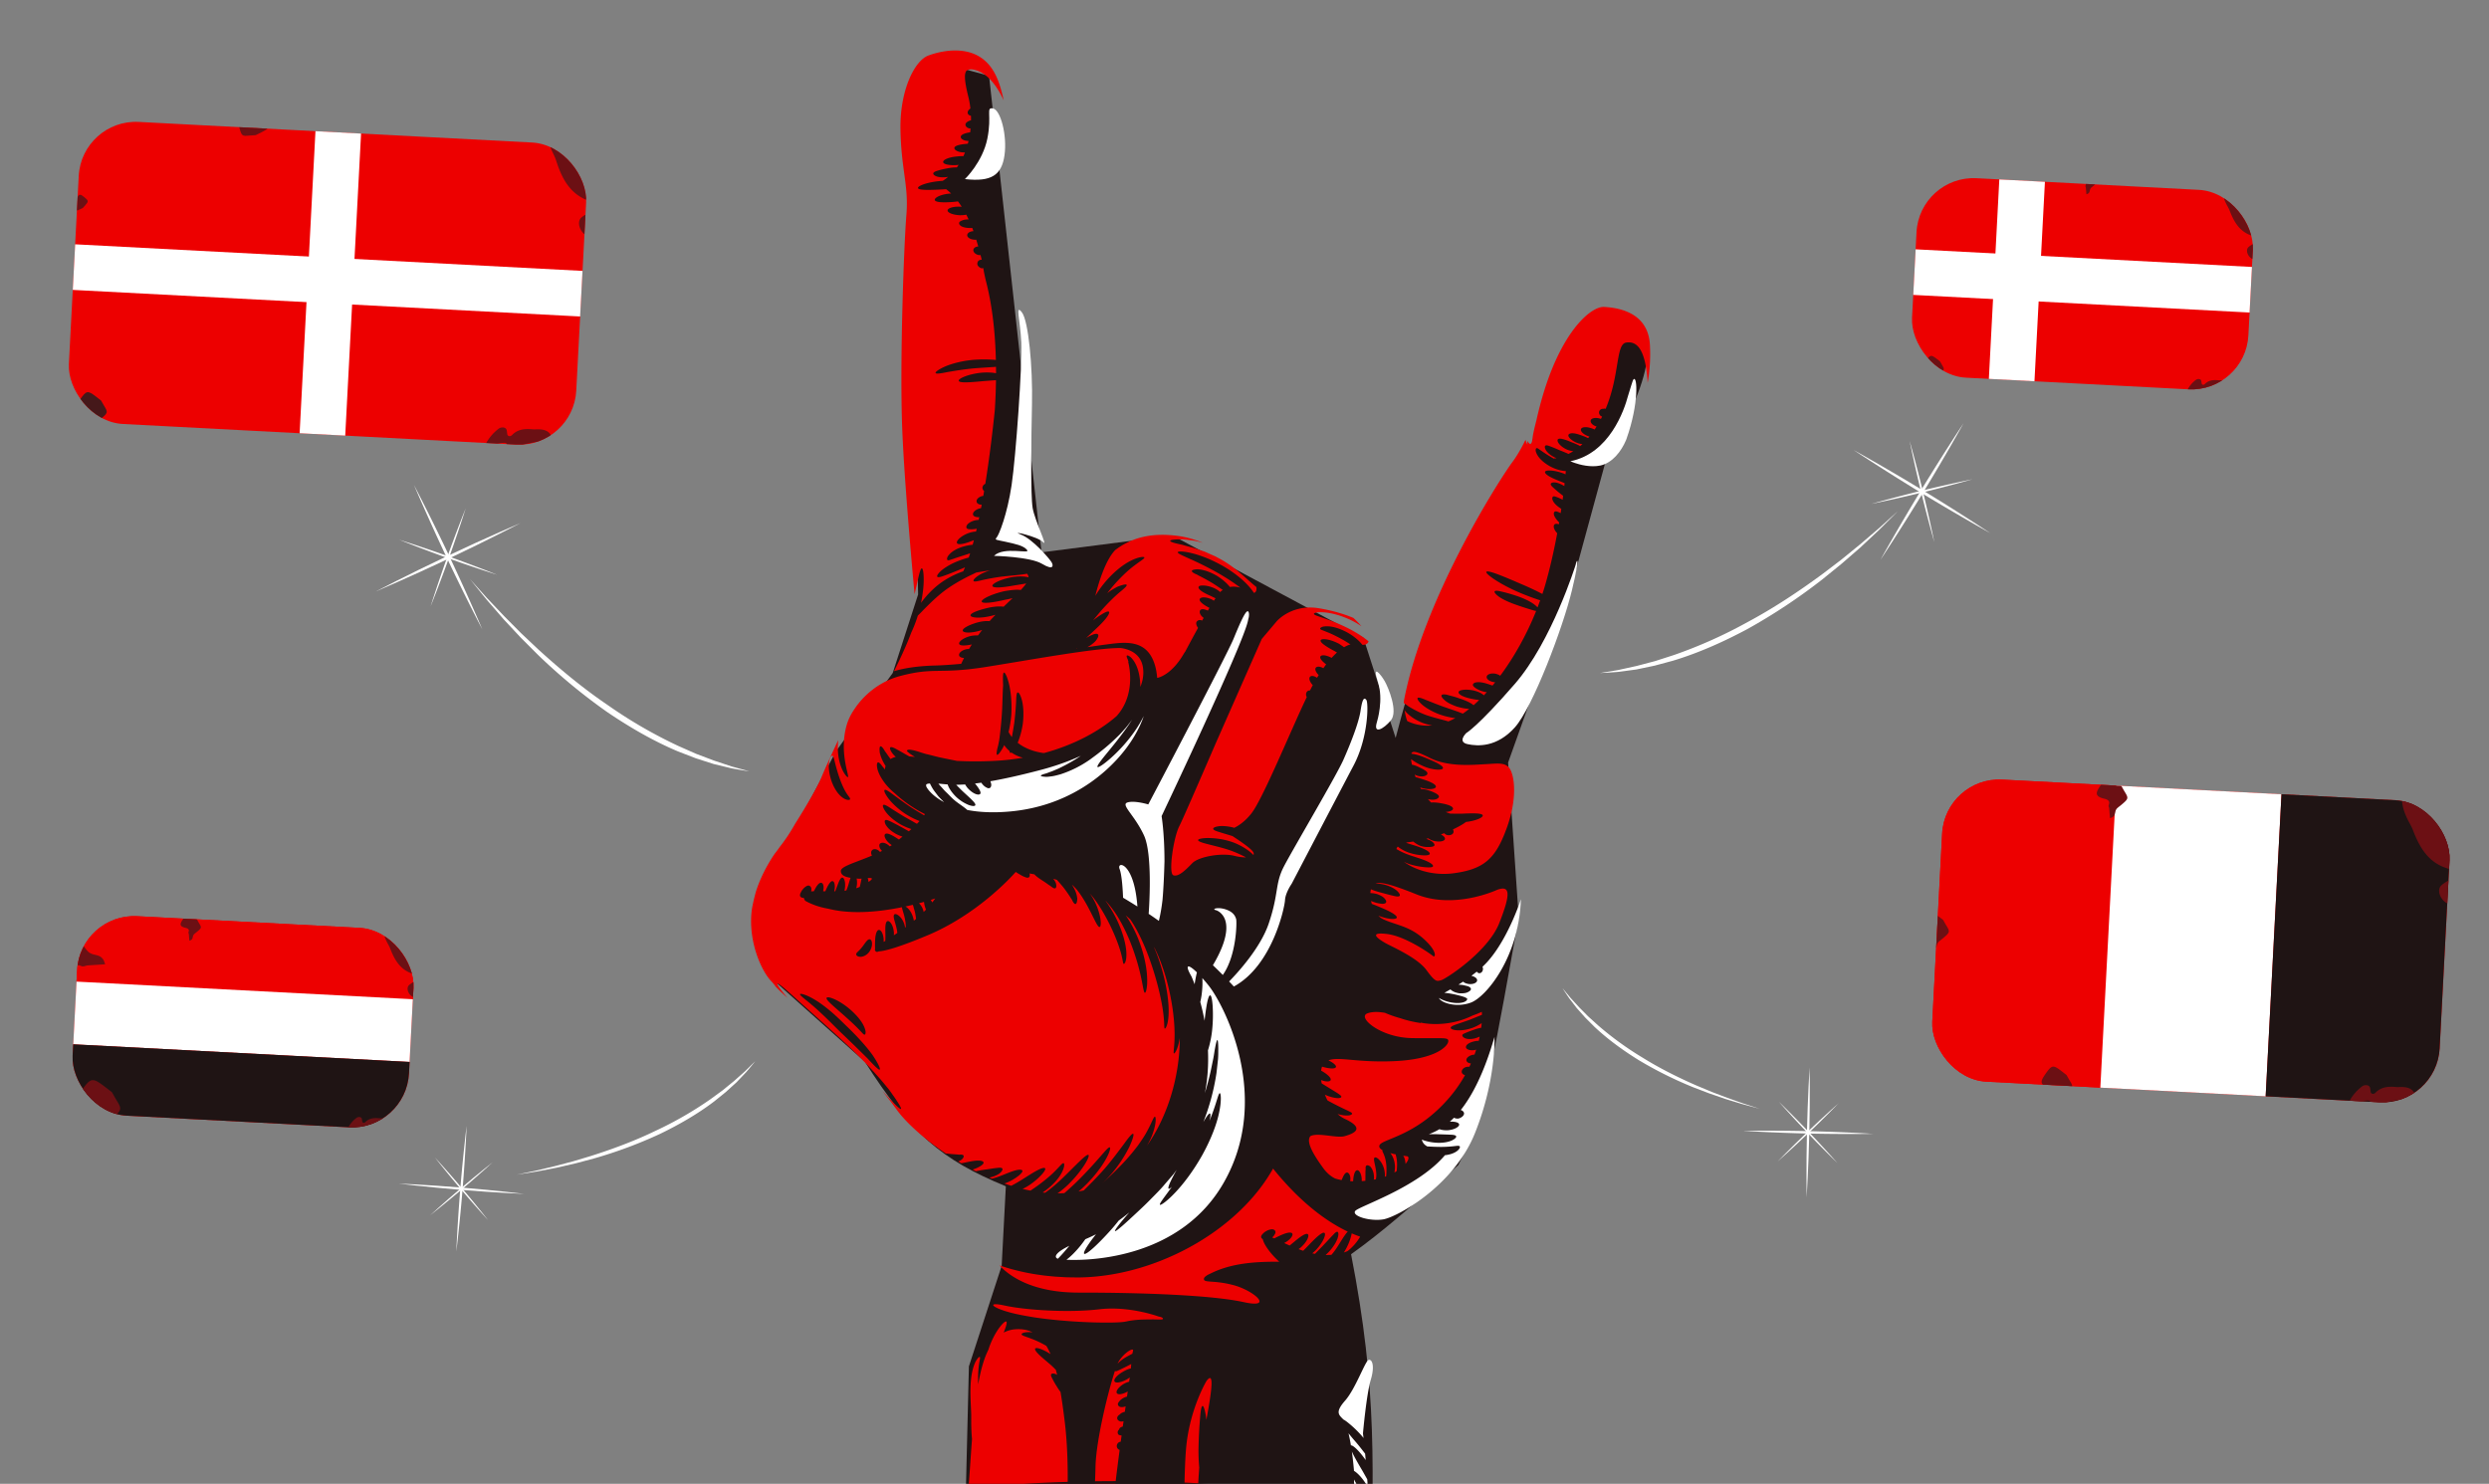 <svg width="436" height="260" viewBox="0 0 436 260" fill="none" xmlns="http://www.w3.org/2000/svg"><rect x="0" y="0" width="436" height="260" fill="#808080" stroke="none"/><path d="m159.406 22.616 1.419 81.554-4.443 13.748-9.914 13.679-14.335 26.991c-.313 5.617.47 8.051 2.211 12.131l17.154 15.316c7.977 12.564 13.437 17.206 24.697 21.828l-.731 13.943-5.74 17.611-.952 39.052 71.195 3.731c.682-24.757 1.344-38.691-3.298-62.429 5.544-3.96 10.388-8.257 18.775-15.618 4.817-9.017 6.794-22.494 10.594-43.353l-1.86-27.184 11.412-31.994 5.569-20.417c8.822-16.96 10.854-24.297.082-26.646-6.997 4.634-9.854 9.951-13.083 23.999-13.369 19.048-18.348 30.198-23.682 50.748l-5.65-17.553-33.442-17.917-22.93 2.948-9.201-83.491-9.932-2.705-3.915 12.028Z" fill="#1F1414"/><path d="M160.747 101.762c.296-1.338.52-2.192.736-2.17.194.02.35.875.321 2.275-.021 1.037-.173 2.338-.466 3.771a16.021 16.021 0 0 1 3.309-3.396 15.282 15.282 0 0 1 4.086-2.13c.106-.224.211-.458.313-.701-.281.124-.57.25-.868.37-1.053.433-1.985.818-2.676 1.056-.71.273-1.211.386-1.322.206-.107-.171.172-.588.758-1.103.626-.517 1.567-1.089 2.661-1.538a17.063 17.063 0 0 1 2.096-.706c.084-.242.165-.493.246-.749-.29.103-.591.203-.907.302-.828.265-1.545.49-2.052.679-.477.144-.866.34-1.021.193-.076-.07-.084-.205-.036-.387.036-.166.233-.459.463-.684.477-.495 1.283-.939 2.189-1.227a9.023 9.023 0 0 1 1.805-.372c.074-.264.146-.53.218-.802-.158.065-.319.128-.491.19-.592.23-1.155.398-1.592.468-.445.075-.778.048-.874-.138-.095-.183.046-.476.386-.8.348-.33.886-.672 1.546-.929.493-.18.98-.28 1.402-.299.04-.165.079-.33.117-.499-.416.077-.789.115-1.066.097-.342.001-.63-.049-.72-.238-.085-.184-.01-.448.263-.717.321-.288.799-.52 1.348-.632.181-.03.352-.047.517-.055.036-.162.069-.326.103-.49-.557.046-1.007-.111-1.091-.422-.107-.4.426-.898 1.189-1.11.074-.017.144-.027.214-.039.04-.2.077-.4.115-.603-.45.001-.818-.186-.89-.496-.097-.402.329-.856.956-1.013.072-.015.142-.027.212-.035.05-.284.099-.567.147-.854a.72.72 0 0 1-.279-.42c-.071-.354.144-.692.484-.836.729-4.537 1.281-9.172 1.67-12.944.101-1.595.178-3.356.204-5.217-.659.04-1.461.105-2.348.174-2.205.214-4.091.35-4.185-.069-.04-.2.371-.484 1.092-.764.731-.278 1.77-.547 2.961-.659.918-.07 1.784-.035 2.49.1 0-.37-.002-.746-.007-1.122-1.114.078-2.475.155-3.934.272-1.817.174-3.435.45-4.604.651-1.196.244-1.978.355-2.047.151-.064-.188.567-.643 1.705-1.152 1.188-.495 2.89-.957 4.807-1.14a24.442 24.442 0 0 1 4.051.01c-.111-4.447-.568-9.222-1.69-13.626a29.204 29.204 0 0 1-.522-2.475.76.76 0 0 1-.351.026c-.2-.054-.693-.354-.689-.768.004-.36.212-.724.77-.716-.068-.275-.137-.549-.206-.819-.118.01-.24.01-.367-.011-.581-.129-.975-.56-.879-.962.074-.31.421-.512.843-.528a45.38 45.38 0 0 0-.349-1.193c-.118.011-.24.015-.365-.004-.659-.038-1.24-.389-1.218-.802.021-.365.467-.658 1.093-.69-.069-.197-.14-.382-.21-.567a4.158 4.158 0 0 1-.636.01c-.446-.02-.889-.111-1.245-.286-.312-.172-.447-.4-.417-.6.032-.207.271-.345.574-.446.245-.107.628-.174 1.089-.163-.138-.29-.274-.568-.411-.832-.335.064-.72.1-1.135.093-1.207-.055-2.164-.435-2.138-.848.025-.413 1.024-.7 2.229-.645.085.002.164.009.247.013a15.303 15.303 0 0 0-.658-.945c-.382.06-.813.102-1.272.127-1.401.09-2.73.043-2.791-.378-.057-.393 1.042-.998 2.699-1.116.058-.003.112 0 .17-.002a9.443 9.443 0 0 0-.884-.764c-.163.013-.328.023-.496.032-2.334.124-4.371.183-4.432-.238-.058-.393 1.794-1.11 4.336-1.256h.002c.336-.213.648-.448.943-.698-.692.116-1.366.096-1.864-.029-.481-.146-.746-.36-.74-.563.008-.21.323-.369.78-.495.412-.142.989-.272 1.662-.4.617-.12 1.212-.184 1.691-.167.108-.148.211-.3.31-.456-.051.01-.102.018-.156.027-1.359.112-2.508-.095-2.554-.508-.045-.41 1.023-.868 2.404-.983a7.438 7.438 0 0 1 1.143-.06c.096-.212.189-.427.274-.645-1.163.017-1.867-.412-1.86-.776.009-.425 1.046-.631 2-.72.122-.013.243-.026.361-.035.043-.162.087-.323.124-.485-.84-.015-1.354-.355-1.367-.697-.012-.423.836-.708 1.62-.806.012 0 .021-.002.031-.004.031-.224.056-.444.077-.663-.571-.043-.886-.353-.902-.67-.019-.38.512-.665.979-.787.002-.272-.003-.535-.015-.786-.274-.055-.485-.193-.555-.401-.099-.29.097-.63.461-.869a14.94 14.94 0 0 0-.361-2.045c-.747-2.999-.7-4.072-.351-4.55.382-.319 1.002-.379 1.965-.022 2.228.823 3.74 3.362 4.567 5.174-.287-1.411-.666-2.742-1.162-3.902-1.299-3.024-3.572-4.641-6.757-4.808-2.365-.124-4.491.576-5.298.883-2.396.914-4.934 6.05-4.857 12.758.041 3.315.365 5.717.652 7.84.332 2.442.618 4.553.39 7.281-.425 5.124-1.183 25.557-.738 37.322.301 8.01 1.461 21.435 2.167 29.167.212-.884.396-1.684.541-2.351ZM168.374 116.318c.16-.345.326-.688.499-1.025-.439-.019-.79-.169-.859-.439-.102-.399.398-.895 1.211-1.085.182-.04.359-.054.526-.052.16-.268.322-.532.49-.792-1.078.223-2.108.28-2.223-.101-.114-.383.709-1.082 2.116-1.406a6.07 6.07 0 0 1 1.189-.079c.239-.324.478-.642.724-.954-.155.048-.314.096-.479.142-1.524.437-2.819.39-2.92-.005-.104-.406 1.058-1.018 2.521-1.438.842-.235 1.624-.299 2.175-.244.222-.247.445-.491.671-.727.125-.132.248-.257.374-.386-.298.077-.608.156-.939.232-1.858.426-3.369.288-3.441-.107-.077-.418 1.382-.953 3.121-1.356 1.055-.241 2.035-.276 2.681-.188.552-.536 1.077-1.033 1.561-1.497-.388.093-.796.186-1.231.263-2.167.517-4.065.752-4.172.342-.103-.389 1.552-1.256 3.846-1.803 1.154-.208 2.209-.345 2.997-.234.396-.418.72-.8.952-1.145-.605.108-1.355.23-2.199.367-1.929.353-3.625.489-3.723.072-.092-.386 1.392-1.166 3.475-1.548 1.046-.171 2.036-.151 2.733.002l.118.031a.828.828 0 0 0-.073-.34 1.255 1.255 0 0 0-.197-.293c-.888.19-2.537.306-4.373.508a40.561 40.561 0 0 0-3.408.6c-.89.222-1.498.356-1.588.156-.08-.178.319-.625 1.15-1.12a8.676 8.676 0 0 1 1.762-.72c-.835.112-1.678.243-2.446.373-.302.158-.68.34-1.12.543-1.173.586-2.746 1.415-4.325 2.572-1.567 1.181-2.815 2.46-3.734 3.373-.411.442-.76.798-1.037 1.052a23.35 23.35 0 0 1-1.157 2.993c-.875 2.348-2.091 4.903-3.02 6.75 1.956-.58 4.354-.919 7.277-.993 1.258-.033 2.795-.139 4.495-.294ZM183.719 266.242a6.156 6.156 0 0 0-1.372-1.387c.118-.577.225-1.087.325-1.541.265.263.504.476.711.61.212.178.415.305.586.306.014.745.019 1.577.013 2.469-.083-.151-.17-.303-.263-.457Zm.044-5.705c.055.196.115.914.159 1.992a3.43 3.43 0 0 0-.349-.433 4.447 4.447 0 0 0-.514-.422c.374-1.443.571-1.619.704-1.137Zm2.748-11.428c-.225-1.823-.46-3.571-.735-5.202a10.189 10.189 0 0 1-.592-.866c-.348-.549-.637-1.046-.797-1.384-.211-.384-.373-.703-.232-.868.126-.151.454-.176.911.053.038.022.076.054.115.077a34.014 34.014 0 0 0-.225-.891 16.086 16.086 0 0 0-.878-.854c-.778-.673-1.535-1.284-2.055-1.792-.526-.509-.801-.907-.687-1.08.113-.172.591-.09 1.271.196.408.176.901.437 1.42.775a11.756 11.756 0 0 0-.739-1.445 17.172 17.172 0 0 0-2.903-1.36c-.819-.309-1.447-.464-1.432-.681.008-.192.58-.429 1.645-.356.087.005.18.015.274.026-.857-.436-1.853-.629-3.026-.536a5.09 5.09 0 0 0-2.028.58l.095-.25c.363-.944.544-1.582.356-1.687-.173-.097-.666.33-1.281 1.166-.618.86-1.32 2.137-1.824 3.678-.01.03-.016.059-.025.089-.795 1.577-1.361 3.631-1.793 6.066a24.249 24.249 0 0 1 .013-2.075c.045-.818.138-1.49.221-1.927.088-.463.142-.752.041-.794-.089-.038-.308.135-.575.563-.284.453-.546 1.134-.738 2.014-.191.878-.291 1.935-.311 3.093-.019 1.156.047 2.421.105 3.709.016.315.029.657.032.927l-.004.941c.005.625.014 1.225.042 1.801.022.467.055.912.095 1.34a768.819 768.819 0 0 0-.298 4.207c-.903 13.353-2.516 28.495-2.751 29.092 0 0-.441 3.301-.918 6.26-.307 1.892-.629 3.644-.865 4.304-.598 1.694 2.301 2.963 7.284-4.287 2.544-3.705 4.358-7.262 5.736-10.967.019-.051.037-.105.057-.156.304.372.659.621.934.512.377-.149.497-.872.046-1.722a2.589 2.589 0 0 0-.376-.528c.162-.496.319-.995.468-1.497.115.245.229.461.345.638.225.391.454.636.658.594.202-.041.345-.336.381-.805a4.403 4.403 0 0 0-.358-1.815 5.188 5.188 0 0 0-.42-.789c.149-.571.291-1.15.425-1.734.463.864.971 1.523 1.303 1.393.371-.147.396-1.247-.209-2.554-.188-.392-.4-.73-.616-1.014a92.29 92.29 0 0 0 .34-1.723c.355.677.731 1.303 1.095 1.738.366.421.687.617.87.523.186-.096.188-.479.072-1.011a7.89 7.89 0 0 0-.728-1.981 5.459 5.459 0 0 0-.928-1.278c.075-.385.145-.754.215-1.102.144.207.297.419.457.642.537.775 1.054 1.583 1.458 1.977-.109 4.103-.457 8.912-1.29 12.622-1.734 7.726-1.613 13.213-.983 12.942.475-.207 1.012-.415 2.077-5.266.335-1.533.722-3.527 1.178-6.136 1.9-10.863 2.734-24.828 1.585-34.125ZM236.624 216.78a10.42 10.42 0 0 1-1.218 2.685c.296-.096.518-.187.647-.246a8.773 8.773 0 0 0 2.209-2.528 21.66 21.66 0 0 1-1.485-.578 6.431 6.431 0 0 1-.153.667ZM216.038 225.174c-3.614-.951-5.327-.28-5.128-1.182.03-.143.202-.309.468-.483l.017-.026c.029-.015.061-.028.09-.045.155-.093.342-.187.551-.28 3.735-1.876 8.006-2.098 12.057-2.078-1.642-1.475-2.749-3.131-2.888-3.956-.219-.12-.321-.288-.295-.451.031-.205.189-.385.336-.525.152-.162.309-.293.592-.449.288-.163.644-.288.995-.301.298.015.49.153.569.34.079.194-.018.422-.164.638-.067.141-.203.298-.403.452.125.049.256.105.393.165.254-.138.584-.304.975-.484.982-.452 1.905-.72 2.155-.387.239.312-.329 1.14-1.407 1.683.302.143.62.29.958.44.254-.205.554-.456.896-.735 1.005-.84 1.969-1.517 2.292-1.245.311.254-.159 1.409-1.339 2.401-.093.077-.194.143-.293.213.265.099.536.193.818.285.321-.321.704-.717 1.127-1.151 1.176-1.228 2.255-2.221 2.6-1.976.331.23-.221 1.656-1.522 3.018a7.333 7.333 0 0 1-.613.555c.161.036.318.067.473.095l1.315-1.348 1.678-1.796c.235-.205.411-.457.578-.573.164-.129.296-.18.39-.135.17.093.209.536-.034 1.211-.262.72-.794 1.535-1.528 2.327a9.407 9.407 0 0 1-.542.509c.363.009.703 0 1.02-.023.289-.329.583-.706.873-1.138.594-.899 1.11-1.8 1.571-2.424.149-.205.289-.376.419-.513-3.387-1.601-6.646-4.105-9.616-7.128l-.036-.038c-.284-.29-.566-.584-.844-.882l-.066-.071a52.971 52.971 0 0 1-2.522-2.922c-5.891 10.5-19.215 18.076-31.855 18.984h-.002c-.832.06-1.662.094-2.486.095-.198.001-.386-.009-.58-.011-.479-.005-.958-.01-1.425-.027-.25-.01-.49-.03-.738-.043-.402-.022-.809-.042-1.202-.074-.267-.022-.524-.051-.783-.077a44.34 44.34 0 0 1-1.082-.114c-.271-.033-.534-.073-.8-.112a34.575 34.575 0 0 1-.989-.149c-.272-.046-.538-.096-.805-.146a36.245 36.245 0 0 1-1.707-.362 39.35 39.35 0 0 1-1.623-.422c-.307-.087-.612-.18-.913-.274-.211-.066-.423-.132-.631-.202-.096-.031-.198-.06-.292-.093 1.525 1.666 5.485 4.768 13.861 4.761 11.448-.009 23.481.469 28.914 1.668 5.431 1.197 1.785-2.039-1.828-2.989ZM246.429 202.59c-.167-.021-.38-.05-.617-.085.08.14.154.289.216.452.103.3.156.639.178.985.604-.716.68-1.294.223-1.352ZM248.899 179.19c-.017.022-.025.044-.041.065a19.854 19.854 0 0 1-3.56-.841 19.981 19.981 0 0 1-2.698-.943c-.926-.168-2.151-.267-3.103.106-1.767.69 2.321 4.231 7.813 4.321 5.489.093 6.524-.244 6.377.628-.147.873-2.299 3.109-9.541 3.414-6.527.275-9.587-.852-11.442-.144.865.428 1.412.892 1.315 1.178-.122.35-1.173.311-2.436-.072a3.448 3.448 0 0 0-.16.697l.085.047c.979.554 1.754 1.245 1.576 1.626-.136.291-.819.303-1.656-.018.024.191.057.385.094.581l2.428 1.494c.332.204.568.365.754.513.192.14.285.266.259.366-.024.1-.167.166-.4.199-.236.026-.607-.008-1.005-.095a7.834 7.834 0 0 1-1.476-.497c.131.338.284.671.451.997l.339.189a57.695 57.695 0 0 0 2.786 1.409c.371.171.624.298.845.417.228.106.35.213.343.316-.007.103-.142.192-.381.265-.242.063-.656.074-1.092.022a6.648 6.648 0 0 1-1.071-.233c.39.349.815.643 1.276.858 3.774 1.763 1.388 2.617-.058 3.03-1.355.388-4.694-.706-5.986-.002-.008.011-.012.021-.018.03-.767.985.591 3.258 2.3 5.598.675.926 1.411 1.468 2.054 1.79.353.111.736.201 1.134.277.265-.57.492-1.233.895-1.315.33-.094.798.569.604 1.496.145.008.285.021.435.025h.087l.007-.108c.033-.444.089-.91.217-1.262.123-.369.322-.575.528-.566.208.009.385.225.532.537.139.324.254.791.22 1.373.221-.013.429-.034.64-.054.004-.186.009-.381.016-.586-.017-.256.017-.513-.001-.729-.004-.109.004-.227.009-.321a1.37 1.37 0 0 1 .012-.237c.05-.156-.016-.365.013-.5.015-.144.066-.249.154-.304.087-.056.204-.056.339-.009.134.062.291.102.444.339.08.106.157.234.236.378.063.134.105.267.153.418.111.3.125.633.141.985-.003.125-.019.244-.035.365.124-.024.248-.049.367-.075.047-.247.08-.511.075-.808-.035-1.456-.649-2.733-.299-2.986.171-.103.534.042.954.568.399.499.819 1.336.845 2.394.002.133-.003.265-.017.395.077-.026.16-.049.235-.076.054-.487.083-1.106.046-1.78-.057-.774-.199-1.43-.379-1.865-.111-.401-.414-.754-.294-.931-.433-.244-.674-.529-.538-.861.467-1.15 6.388-1.525 12.242-8.359a24.58 24.58 0 0 0 2.744-3.931c-.328-.085-.56-.286-.576-.553-.026-.412.364-.813.878-.887.159-.036.314-.04.458-.023.093-.196.186-.39.271-.585-.428-.039-.734-.239-.789-.516-.082-.408.435-.831 1.035-.979.11-.023.243-.043.383-.055.107-.294.209-.584.301-.872-.028.008-.055.02-.088.029-.905.235-1.719-.071-1.713-.474.004-.427.583-.779 1.33-.973.313-.086.631-.124.909-.11.062-.256.118-.505.171-.754a5.84 5.84 0 0 1-.5.204c-.645.224-1.332.294-1.862.154-.271-.077-.486-.21-.595-.352-.108-.155-.11-.271-.049-.353.149-.16.357-.217.662-.353.317-.134.789-.314 1.362-.513a8.168 8.168 0 0 1 1.246-.339c.035-.278.062-.548.083-.811a7.777 7.777 0 0 1-1.527.799c-1.03.378-2.028.508-2.746.464-.721-.052-1.152-.231-1.155-.432-.005-.212.4-.409 1.016-.618.619-.217 1.448-.484 2.353-.813l2.106-.856c-.004-.179-.01-.359-.022-.526-.528.245-1.073.462-1.631.661-4.667 2.307-9.043 1.238-9.043 1.238Z" fill="#ED0000"/><path d="M244.651 205.221c.036-.316.067-.658.073-1.019.015-.663-.059-1.201-.171-1.607-.016-.11-.049-.221-.08-.328a15.143 15.143 0 0 1-.934-.22c.444.513.758 1.321.813 2.19.026.43-.017.836-.092 1.212.137-.076.267-.151.391-.228Z" fill="#ED0000"/><path d="M197.497 140.609c-1.241.392 1.257 2.198 2.902 5.786 1.475 3.218.941 11.958.814 13.73.594.398 1.189.809 1.786 1.232.208-.837.448-2.042.64-3.685.178-2.044.284-4.468.345-6.736-.001-4.95-.507-7.932-.507-7.932s14.298-30.109 15.125-34.228c.046-.231.097-.439.149-.635.039-.279.049-.511.021-.676-.231-1.383-1.449 1.446-2.674 4.428-1.226 2.981-14.955 29.061-14.955 29.061s-2.404-.736-3.646-.345ZM199.171 158.057c-.699-7.041-3.591-7.192-3.053-5.794.426 1.11.569 3.917.611 5.037a98.992 98.992 0 0 1 2.508 1.538c-.016-.24-.036-.494-.066-.781ZM222.233 161.853c-1.46 4.279-5.458 8.623-6.927 10.122.277.293.553.589.828.887 6.755-3.674 8.894-13.856 8.96-15.123.069-1.316 1.169-2.883 1.169-2.883s8.257-15.809 10.857-20.748c2.599-4.939 2.606-10.928 2.228-11.455-.38-.526-.7-.24-1.015 1.876-.315 2.115-1.723 5.696-2.992 8.573-1.272 2.877-8.862 15.675-10.447 18.739-1.584 3.063-.857 4.725-2.661 10.012ZM214.672 159.337c-1.382-.448-2.447-.05-1.749.125.296.074.727.293 1.089.712.804.86 1.846 3.237-1.547 8.956a86.84 86.84 0 0 1 1.737 1.706c2.433-3.45 2.468-9.317 2.336-9.778-.15-.526-.482-1.274-1.866-1.721Z" fill="#fff"/><path d="M206.591 144.739c-1.016 1.926-1.96 8.273-1.063 8.624.899.353 2.187-.95 3.318-2.11 1.128-1.159 5.135-1.862 7.393-1.287.762.193 1.471.279 2.045.267-.829-.419-1.851-.91-3.044-1.317-1.425-.465-2.781-.758-3.759-1.026-1.005-.248-1.63-.486-1.609-.693.023-.203.671-.34 1.72-.36 1.068.007 2.546.146 4.125.66 1.578.535 2.859 1.386 3.651 2.115.071.07.134.135.196.201.109-.19.056-.439-.224-.75-.608-.671-2.236-1.779-3.439-2.56-.882-.28-1.685-.501-2.271-.698-.683-.194-1.126-.39-1.11-.601.014-.202.453-.382 1.186-.454.675-.043 1.569.042 2.509.3.868-.433 1.955-1.193 3.009-2.541 2-2.553 6.81-14.356 9.683-20.365-.207-.375-.162-.82.141-1.045a.645.645 0 0 1 .425-.115c.173-.342.335-.653.487-.931-.513-.531-.75-1.183-.474-1.47.226-.236.721-.158 1.221.178.097-.158.192-.319.289-.474-.451-.451-.727-.982-.512-1.276.198-.272.742-.268 1.324.076.166-.232.331-.457.499-.674-.688-.506-1.189-1.08-1.006-1.389.186-.318 1.003-.273 1.957.255.315-.346.63-.662.946-.942-.127-.074-.252-.146-.379-.228-1.409-.734-2.66-1.534-2.478-1.923.166-.359 1.555-.239 3.203.613.321.204.616.412.889.617.38-.228.754-.397 1.117-.496a33.727 33.727 0 0 0-1.099-.691c-1.106-.629-2.145-1.142-2.909-1.443a120.93 120.93 0 0 0-.902-.361c-.25-.079-.392-.173-.396-.276-.005-.104.127-.206.367-.306.25-.088.704-.128 1.166-.09.962.069 2.202.484 3.43 1.185 1.031.612 1.888 1.34 2.438 2.055.577.008.97-.202 1.077-.619-.847-.71-2.054-1.502-3.463-2.231a32.748 32.748 0 0 0-4.256-1.783c-1.1-.387-1.864-.59-1.844-.805.015-.195.78-.375 2.074-.228 1.268.134 2.978.605 4.711 1.485.55.283 1.06.594 1.533.921a16.67 16.67 0 0 0-1.416-1.466c-1.618-.676-3.681-1.299-6.069-1.691a9.345 9.345 0 0 0-1.052-.116c-4-.21-6.216 2.3-6.305 2.401l-2.616 3.097-8.039 18.224c-3.067 7.098-5.945 13.706-6.395 14.557ZM188.586 113.534l-.07.157.065-.009a.468.468 0 0 1 .005-.148ZM193.527 102.07c1.477-1.772 3.143-3.115 4.522-3.8 1.376-.704 2.361-.775 2.41-.595.068.215-.731.629-1.843 1.492-1.126.846-2.544 2.195-3.934 3.859-.254.307-.494.612-.728.915a10.094 10.094 0 0 1 1.506-.976c.25-.156.513-.244.739-.324a6.08 6.08 0 0 1 .589-.176c.328-.078.525-.073.569.021.092.202-.465.662-1.307 1.359-.84.718-1.919 1.765-3.041 3.023-.553.645-1.072 1.276-1.545 1.851.541-.425 1.05-.78 1.472-1.041.688-.429 1.18-.632 1.324-.481.142.147-.099.629-.623 1.275-.524.642-1.329 1.428-2.221 2.24l-1.163 1.084a8.638 8.638 0 0 1 1.221-.62c.379-.14.703-.166.849-.02.146.144.08.445-.171.835-.247.414-.701.793-1.243 1.16-.147.089-.29.172-.436.248 1.313-.195 2.327-.343 2.902-.418 3.38-.432 7.547-1.278 8.965 3.669.171.59.298 1.314.365 2.137.412-.081 2.574-.661 4.643-4.205a3.55 3.55 0 0 1 .27-.403c.751-1.42 1.515-2.838 2.244-4.159-.213-.277-.459-.796-.224-1.106.18-.234.526-.367.937-.171l.269-.476c-.652-.472-.817-1.058-.592-1.349.222-.291.807-.168 1.328.08.096-.164.192-.325.286-.481-.07-.036-.134-.064-.205-.103-.449-.239-.854-.496-1.124-.74-.287-.249-.455-.494-.388-.691.068-.193.334-.309.736-.309.419.009.952.137 1.491.424.094.052.178.111.266.167.098-.152.195-.3.287-.436-.269-.128-.553-.262-.857-.409-.599-.263-1.171-.544-1.577-.828-.399-.283-.608-.555-.539-.751.071-.195.406-.272.894-.245.479.022 1.137.151 1.846.464.404.185.757.429 1.046.689.071-.076.138-.142.195-.191.086-.069.172-.126.257-.184a66.025 66.025 0 0 0-1.743-1.16 41.078 41.078 0 0 0-2.535-1.395l-.233-.135a5.652 5.652 0 0 0-.239-.101 3.425 3.425 0 0 1-.375-.197c-.202-.127-.307-.246-.289-.347.018-.102.155-.177.39-.226a3.08 3.08 0 0 1 .418-.054l.259-.014c.098.014.199.027.304.04.898.106 1.988.503 3.087 1.155.933.599 1.706 1.274 2.201 1.911.636-.115 1.266-.038 1.841.119a38.74 38.74 0 0 0-3.77-2.474 56.187 56.187 0 0 0-5.068-2.56c-1.316-.598-2.191-.964-2.135-1.174.049-.19.984-.196 2.481.174 1.48.357 3.457 1.107 5.475 2.264 2.012 1.164 3.658 2.531 4.649 3.712.303.353.54.676.728.966.314-.022.529-.393.442-1.016a27.426 27.426 0 0 1-1.395-1.194c-1.26-1.1-2.939-2.657-5.11-3.808-.277-.142-.582-.329-.822-.43l-.814-.357-.781-.353c-.257-.117-.528-.18-.782-.273-.513-.165-.997-.355-1.457-.49-.462-.116-.895-.23-1.291-.342a70.035 70.035 0 0 1-.566-.165c-.187-.038-.363-.077-.531-.113a12.592 12.592 0 0 1-.844-.21c-.462-.135-.712-.26-.702-.362.009-.103.279-.176.759-.218.241-.021.532-.035.871-.041.168-.003.35-.008.541-.003.196.02.402.042.619.063.435.049.911.11 1.426.181.468.086.957.223 1.472.355-1.336-.55-2.753-.973-4.226-1.179a21.933 21.933 0 0 0-1.859-.18c-3.637-.191-6.658.67-9.23 2.63-1.593 1.649-2.78 5.188-3.493 8.023a20.502 20.502 0 0 1 1.66-2.326ZM163.312 158.126c.18-.231.352-.463.51-.7l-.003.001c-.259.093-.526.177-.793.261.1.121.198.265.286.438Z" fill="#ED0000"/><path d="M145.466 132.715c.118-.205.231-.313.335-.298.102.015.184.148.242.378.07.234.14.482.231.856.173.719.446 1.709.817 2.766.38 1.051.797 1.963 1.174 2.539.357.59.704.871.646 1.086-.033.096-.179.139-.448.111-.259-.04-.614-.192-.969-.47-.724-.549-1.383-1.569-1.817-2.765-.422-1.201-.553-2.359-.462-3.205.039-.41.139-.798.251-.998Zm-2.595 42.542c.774.463 1.623 1.107 2.533 1.857.9.753 1.847 1.659 2.781 2.581 1.931 1.836 3.579 3.679 4.642 5.141.987 1.464 1.438 2.461 1.284 2.578-.174.134-.944-.664-2.13-1.938a277.786 277.786 0 0 0-4.844-4.709c-.967-.953-1.829-1.836-2.656-2.627-.83-.779-1.576-1.48-2.233-2.027-1.3-1.117-2.192-1.712-2.097-1.916.073-.174 1.186.109 2.72 1.06Zm1.926-.41c.186-.38 2.305.401 4.316 2.202 1.005.895 1.795 1.871 2.193 2.712.194.405.317.826.324 1.08-.002.254-.051.411-.148.446-.098.034-.237-.056-.401-.251-.175-.181-.394-.41-.655-.683-.549-.58-1.372-1.35-2.31-2.187-1.883-1.686-3.505-2.959-3.319-3.319Zm5.612-8.218c.203-.195.397-.407.641-.719.485-.63.887-1.366 1.308-1.327.199.04.371.257.392.699.025.413-.099.995-.508 1.538-.406.549-1.081.863-1.561.832-.487-.022-.716-.258-.701-.452.014-.212.23-.379.429-.571Zm-14.233 5.735c.161-.146 1.467.995 3.52 2.867 2.07 1.859 4.953 4.401 8.09 7.297 3.134 2.904 5.805 5.739 7.576 7.954.464.533.805 1.063 1.129 1.515.319.457.585.854.795 1.186.421.663.617 1.06.535 1.125-.081.065-.43-.209-.991-.761-.28-.274-.613-.618-.992-1.026-.365-.379-.753-.842-1.222-1.294a75.855 75.855 0 0 1 2.484 3.247c1.438 2.009 4.548 4.94 8.572 7.653.237.016.479.036.724.064.634.06 1.16.082 1.506.124.092.029.213-.003.312-.003.098-.005.188-.001.266.011.156.023.264.08.309.173.076.181-.049.489-.472.793-.144.088-.306.16-.479.219.179.11.362.218.545.325.317-.054.692-.131 1.124-.222.682-.141 1.351-.256 1.872-.251.538-.004.872.132.91.334.036.205-.229.439-.64.689-.32.188-.755.392-1.281.551.195.103.389.203.583.302.499-.137 1.184-.24 1.911-.333.699-.098 1.307-.214 1.768-.247.5-.077.869-.066.959.125.087.183-.09.494-.503.831-.427.306-1.059.589-1.785.726l.452.194.085-.022c.516-.127 1.19-.357 1.98-.679.789-.321 1.55-.633 2.155-.777.613-.152 1.025-.124 1.11.062.087.189-.182.508-.64.886a8.327 8.327 0 0 1-2.062 1.217c-.149.059-.3.105-.45.152.405.143.813.277 1.223.404a30.016 30.016 0 0 0 2.147-1.251c.931-.591 1.797-1.145 2.478-1.491.682-.35 1.168-.483 1.293-.316.124.164-.134.593-.65 1.157a11.813 11.813 0 0 1-2.321 1.916 9.164 9.164 0 0 1-.975.531c.461.113.922.214 1.389.304.57-.383 1.196-.816 1.838-1.304 1.151-.873 2.112-1.737 2.751-2.42.631-.644 1.025-1.177 1.221-1.08.172.082.16.723-.358 1.692-.488.943-1.454 2.053-2.708 3.001-.205.156-.411.299-.616.436.141.016.281.032.422.045.845-.57 1.855-1.415 2.913-2.415 2.445-2.357 4.348-4.473 4.695-4.206.314.226-1.065 2.784-3.662 5.293a14.929 14.929 0 0 1-1.762 1.433c.397 0 .794-.01 1.189-.032a48.616 48.616 0 0 0 2.848-2.656 83.233 83.233 0 0 0 3.512-3.821c.871-.989 1.423-1.65 1.609-1.544.173.097-.042.933-.743 2.154-.682 1.212-1.828 2.753-3.31 4.262-.473.474-.951.911-1.424 1.313.307-.056.613-.118.919-.189.996-.986 2.333-2.308 3.699-3.87 1.382-1.615 2.516-3.176 3.359-4.294.829-1.156 1.407-1.856 1.593-1.75.174.099-.068.965-.671 2.273a23.102 23.102 0 0 1-3.144 4.749 23.102 23.102 0 0 1-1.593 1.649c1.158-1.063 2.55-2.37 3.95-3.875a37.405 37.405 0 0 0 2.338-2.816c.641-.913 1.208-1.752 1.591-2.503.798-1.447 1.126-2.538 1.35-2.474.171.043.245 1.143-.381 2.905-.222.674-.58 1.403-1.018 2.172 3.484-4.961 5.729-11.852 5.747-18.888-.121.728-.279 1.338-.448 1.787-.12.337-.24.571-.345.72-.101.154-.177.226-.227.21-.049-.015-.069-.12-.061-.302.016-.188.037-.444.067-.766.059-.647.122-1.595.095-2.764-.045-2.335-.451-5.583-1.399-9.037-.577-2.089-1.302-3.999-2.09-5.594-.039-.06-.081-.116-.12-.176.257.606.505 1.227.735 1.874 1.168 3.299 1.742 6.436 1.83 8.745.043 1.154-.046 2.1-.2 2.742-.162.667-.369.942-.46.931-.112-.014-.09-.404-.12-.992-.03-.61-.104-1.493-.276-2.581-.348-2.173-1.061-5.164-2.188-8.345-1.038-2.932-2.27-5.492-3.476-7.222a30.117 30.117 0 0 0-.794-.695c.791 1.13 1.542 2.513 2.168 4.047.995 2.5 1.491 4.907 1.574 6.674.106 1.795-.186 2.847-.375 2.84-.223-.002-.315-1.087-.677-2.702-.341-1.642-.971-3.88-1.914-6.255-.966-2.362-2.078-4.389-3.081-5.699a17.587 17.587 0 0 0-1.168-1.414c-.02-.012-.04-.022-.058-.034a19.203 19.203 0 0 1 1.539 2.446c1.161 2.177 1.844 4.329 2.048 5.961.103.817.078 1.497-.025 1.964-.106.493-.275.672-.368.667-.112-.006-.133-.301-.215-.688a16.59 16.59 0 0 0-.429-1.726c-.445-1.446-1.237-3.418-2.336-5.476-.966-1.822-2.017-3.394-2.969-4.448.189.263.369.542.538.832 1.46 2.539 1.59 4.997 1.17 5.04-.404.063-1.143-1.985-2.471-4.295-.664-1.14-1.334-2.102-1.91-2.68a7.423 7.423 0 0 0-.412-.4 1.085 1.085 0 0 1-.039-.016c.481.741.796 1.487.887 2.156.015.096.034.19.039.273l-.017.223a2.289 2.289 0 0 1-.061.368c-.051.204-.129.326-.23.344-.102.018-.22-.067-.345-.239a2.673 2.673 0 0 1-.189-.322l-.098-.203c-.037-.067-.086-.124-.129-.189a24.829 24.829 0 0 0-1.382-1.988 59.277 59.277 0 0 0-1.113-1.29c-.215-.063-.426-.129-.645-.19.192.244.349.494.446.73.146.477.108.813-.064.919-.179.112-.483-.066-.839-.365-.34-.203-.745-.527-1.285-.874-.541-.343-1.065-.7-1.42-1.036a2.384 2.384 0 0 1-.131-.145c-.285-.057-.576-.107-.868-.159.09.302.055.539-.088.662-.158.137-.433.084-.735-.047-.278-.094-.604-.276-.94-.481a8.4 8.4 0 0 1-.647-.402c-.775.88-6.734 7.455-15.461 11.112-4.857 2.036-7.422 2.756-8.528 2.801-.267.143-.5.099-.573-.029-.014-.024-.02-.051-.03-.076-.087-.068-.1-.167-.051-.286-.003-.103.001-.211-.006-.327-.002-.26-.004-.63.015-1.108.018-.952.242-1.925.676-1.927.393 0 .841.773.824 1.987-.002.039-.011.079-.013.119l.292-.188.004-.073c.02-.313.027-.713.015-1.231-.032-1.027-.03-2.047.383-2.159.373-.112 1.059.738 1.118 2.13.003.12-.009.237-.02.358.199-.133.402-.268.611-.411a7.51 7.51 0 0 0-.161-.94c-.254-1.087-.661-1.996-.368-2.294.266-.311 1.452.408 1.826 1.952.029.11.037.224.051.335.044-.033.09-.068.135-.1a8.188 8.188 0 0 0-.041-.742 10.747 10.747 0 0 0-.43-1.9c-.087-.332-.2-.625-.199-.82-4.91 1.001-9.39 1.162-12.876.268a14.917 14.917 0 0 1-1.097-.233l-.211-.053a13.06 13.06 0 0 1-.969-.3c-.062-.022-.121-.047-.184-.069-.292-.11-.577-.226-.85-.354l-.084-.037a12.645 12.645 0 0 1-.647-.332 1.006 1.006 0 0 1-.268-.537c-.04.003-.085.013-.122.011-.335-.03-.52-.191-.55-.391-.031-.206.061-.422.157-.593.093-.192.179-.339.323-.507.139-.178.321-.359.516-.478.203-.148.426-.236.622-.164.192.071.334.253.374.529a1.34 1.34 0 0 1-.051.473c.151-.016.312-.026.482-.032l.081-.156c.177-.34.381-.718.608-.98.23-.274.473-.396.668-.33.196.069.308.316.343.652.018.222-.003.501-.084.81l.395.006c.416-.973.889-1.863 1.295-1.772.315.068.495.805.26 1.779l.181-.003c.012-.033.026-.062.039-.097.463-1.213.771-2.268 1.181-2.303.367-.041.705 1.009.388 2.299.111-.011.221-.025.332-.04.095-.236.194-.487.29-.764.169-.518.288-1.025.441-1.402.006-.019.015-.036.02-.054-.892-.139-1.749-.423-1.707-1.228.042-.792 2.655-1.479 5.45-2.667-.198-.34-.2-.718.026-.944.291-.293.853-.219 1.254.166.044.045.084.09.121.136.12-.059.238-.118.357-.179-.514-.486-.601-1.125-.296-1.317.357-.234.888-.074 1.348.252.099.074.213.169.322.275.113-.073.226-.148.338-.225-1.059-.677-1.478-1.676-1.16-1.932.323-.267 1.114.13 1.964.668.159.097.308.195.449.29.212-.178.421-.349.62-.512a6.209 6.209 0 0 1-1.119-.463c-.739-.416-1.342-.908-1.674-1.409a1.521 1.521 0 0 1-.304-.658c-.031-.18.003-.297.09-.35.087-.056.222-.046.376-.002.149.047.311.125.549.226.422.218 1.034.515 1.678.877.594.319 1.146.621 1.517.854.157-.135.307-.265.454-.398a10.027 10.027 0 0 1-2.034-.897c-1.058-.634-1.908-1.389-2.401-2.04-.494-.656-.661-1.155-.509-1.279.166-.139.609.099 1.233.505.627.405 1.477.947 2.437 1.524l2.244 1.268c.155-.157.307-.319.455-.487a13.197 13.197 0 0 1-2.561-1.311c-1.266-.855-2.265-1.827-2.87-2.618-.601-.798-.85-1.379-.698-1.508.162-.139.689.187 1.442.755.762.563 1.786 1.332 2.956 2.123.924.611 1.802 1.127 2.524 1.56.052-.072.103-.138.154-.211l-.018-.01a22.936 22.936 0 0 1-5.226-3.608 11.793 11.793 0 0 1-1.611-1.602c-.707-.883-1.217-1.787-1.438-2.569-.198-.73-.132-1.193.047-1.27.095-.037.227.029.383.184.077.077.161.175.25.291.084.123.181.256.294.375l.305.385c.019-.212.058-.417.118-.613-.435-.689-.753-1.366-.918-1.963a2.099 2.099 0 0 1-.122-.588 3.473 3.473 0 0 1-.017-.449c.008-.253.06-.407.159-.441.098-.032.233.06.395.257.08.099.167.223.259.371l.141.236c.055.075.115.153.175.233.217.32.491.711.809 1.138.033-.023.063-.05.098-.071a2.77 2.77 0 0 1 .798-.31 6.019 6.019 0 0 1-.495-.522c-.437-.561-.597-.991-.461-1.141.142-.156.579.019 1.174.359.561.295 1.311.742 2.155 1.211.311.024.643.055.993.092a1.36 1.36 0 0 1-.039-.022c-.44-.269-.812-.52-1.004-.681-.099-.089-.196-.166-.268-.227-.067-.063-.099-.121-.089-.171.009-.053.056-.092.141-.125.081-.038.201-.053.376-.036.359.026.761.122 1.275.273.498.145 1.11.37 1.67.508.678.144 1.419.362 2.174.535 1.136.248 2.218.456 3.119.643a64.37 64.37 0 0 0 6.982-.028 40.63 40.63 0 0 0 4.576-.53 5.986 5.986 0 0 1-2.013-.914c-.086.061-.157.086-.206.062-.073-.033-.107-.139-.11-.308a5.124 5.124 0 0 1-.956-1.053 4.48 4.48 0 0 1-.359.697 8.328 8.328 0 0 1-.391.591c-.23.311-.4.456-.492.409-.091-.046-.099-.28-.039-.652.03-.185.079-.406.142-.655.069-.248.144-.529.191-.855.026-.114.051-.238.077-.361.199-1.458.478-3.87.555-6.409.046-1.564.086-2.568.128-3.221v-.042c-.044-1.315-.06-2.171.159-2.206.19-.029.567.718.888 2.037.322 1.351.504 3.234.393 5.322a20.08 20.08 0 0 1-.481 3.059c.123.199.272.476.5.779.021.032.057.068.083.102.138-.752.286-1.606.423-2.532.173-1.428.27-2.733.315-3.651.037-.961.071-1.611.291-1.64.192-.025.519.51.759 1.496.244 1.035.309 2.449.123 3.995-.191 1.29-.524 2.445-.902 3.323.322.252.68.497 1.089.72a9.54 9.54 0 0 0 2.776.971c.244.053.476.087.674.118.076-.012.153-.028.228-.04 5.063-1.397 9.408-3.695 12.555-6.423 3.576-3.954 2.078-9.356 2.062-9.413l-.015-.058.026-.052c.003-.009.01-.012.013-.02-.071-.184-.09-.362-.177-.51-.139-.301-.175-.499-.097-.566.078-.068.267.003.541.187.255.183.64.635.915 1.161.556.997.903 2.49.896 4.147.365-.867.684-2.096.445-3.521-.409-2.428-2.595-3.149-3.878-3.294-4.194-.077-16.319 2.161-23.601 3.313-8.333 1.319-8.952-.012-15.005 1.581-.288.075-.562.159-.831.247-4.297 1.438-6.592 4.601-7.238 5.615l.001-.014v-.001c-.564.84-1.034 1.748-1.315 2.717-1.4 4.809.521 9.028.207 9.166-.231.1-2.149-2.169-1.701-6.487-1.096 2.335-2.292 4.937-2.909 6.443-.737 1.796-2.723 5.186-4.617 8.176-.791 1.411-1.683 2.789-2.672 4.036-.386.546-.716.993-.961 1.298l-.001.003c-.971 1.427-2.353 3.761-3.25 6.568a33.913 33.913 0 0 0-.694 2.97c-.818 5.681 1.714 11.009 3.303 12.667.356.371.639.725.856 1.048a28.423 28.423 0 0 0 2.05 1.937c-1.227-1.435-1.88-2.365-1.762-2.469Z" fill="#ED0000"/><path d="M160.315 160.019c-.101-.484-.249-.878-.317-1.209a2.801 2.801 0 0 1-.096-.266c-.434.103-.863.204-1.291.295.144.079.307.201.483.382.439.44.836 1.2.987 2.113.131-.106.263-.215.391-.325-.048-.308-.094-.651-.157-.99ZM162.062 158.991a4.196 4.196 0 0 1-.199-.961c-.297.082-.593.163-.887.239.353.334.682.834.808 1.454.005.027.004.055.008.082.139-.136.275-.273.41-.412a5.407 5.407 0 0 1-.14-.402ZM150.28 153.959l-.226-.026a3.44 3.44 0 0 1-.07 1.709 7.17 7.17 0 0 0 .629-.241c.135-.545.218-1.059.315-1.437.002-.003.002-.007.003-.01-.25.019-.481.026-.651.005ZM151.996 153.858c.071.198.119.428.146.679.994-.671.576-.733-.146-.679ZM209.367 275.657c.049.097.088.186.124.273.04-6.207.184-13.547.582-18.761a32.026 32.026 0 0 1-.121-3.731c.047-1.963.158-3.719.266-4.979.094-1.28.224-2.09.436-2.099.202-.008.447.768.624 2.054.015.124.03.257.043.39 1.005-5.401 1.387-8.653.02-6.823 0 0-2.674 4.427-3.465 10.781-.246 1.981-.373 5.342-.414 9.167.025.017.048.029.075.046.801.654.82 1.338.535 1.608-.143.136-.374.121-.621.037l-.004.869c.182.097.371.215.56.368.424.36.717.813.834 1.223.079.368-.002.624-.175.732-.179.112-.444.006-.725-.172a3.279 3.279 0 0 1-.49-.312c0 .356.004.712.007 1.069.156.093.315.196.48.319.45.361.791.802.958 1.217.131.377.085.657-.076.78-.168.129-.45.035-.767-.138a3.839 3.839 0 0 1-.577-.339c.004.383.008.766.015 1.146.343.053.782.262 1.204.608.615.614.875 1.348.582 1.64-.293.293-1.028.031-1.642-.58-.042-.033-.077-.07-.117-.103.013.642.028 1.278.043 1.902.139.089.283.183.426.288.638.527 1.181 1.062 1.38 1.52ZM201.644 231.193c1.068-.021 1.977.103 2.063-.083.086-.185-.325-.322-.325-.322l-.007-.009a16.843 16.843 0 0 0-.446-.103s-5.092-1.891-10.415-1.257c-5.326.636-12.931.136-16.554-.664-3.62-.799-2.071.704 2.965 1.678.605.118 1.307.242 2.073.369 6.482 1.007 14.611 1.116 16.198.766 1.814-.4 3.377-.356 4.448-.375Z" fill="#ED0000"/><path d="M208.697 171.069s.23.499.562 1.393c.092-.555.18-1.056.268-1.475.045-.223.091-.424.138-.602-1.561-1.521-2.203-1.446-.968.684ZM211.061 191.54c.404-1.343.731-2.605.987-3.718l.477-2.302c.136-.685.206-1.291.302-1.778.176-.976.322-1.511.424-1.502.103.008.155.561.158 1.553-.006.498.009 1.102-.048 1.807l-.268 2.409a39.59 39.59 0 0 1-2.299 8.596c.575-.991.987-1.577 1.172-1.491.125.058.088.534-.108 1.293.262-.632.493-1.228.679-1.765.669-1.854.917-3.123 1.143-3.093.183.022.322 1.301-.123 3.378-.414 2.053-1.446 4.766-2.988 7.53-1.554 2.759-3.305 5.045-4.74 6.544-1.43 1.51-2.506 2.239-2.638 2.098-.152-.158.641-1.139 1.82-2.774.088-.118.181-.248.271-.375-.288.27-.489.392-.569.336-.234-.161.38-1.453 1.4-3.307l-.283.394c-.104.136-.165.24-.3.401l-.301.351c-.399.463-.79.917-1.173 1.359-.741.897-1.551 1.693-2.291 2.444a58.24 58.24 0 0 1-2.083 2.039c-2.585 2.426-4.201 3.888-4.364 3.743-.124-.106.812-1.344 2.513-3.269-.635.522-1.257.996-1.862 1.426a32.624 32.624 0 0 1-1.362 1.635c-2.303 2.573-4.365 4.455-4.688 4.189-.242-.197.626-1.617 2.068-3.417-.678.342-1.306.627-1.867.862-.246.351-.511.708-.795 1.066-.829 1.031-1.7 1.915-2.516 2.54 4.636.214 20.057-.47 27.52-13.454 8.512-14.807.207-31.097-2.66-34.658a32.122 32.122 0 0 0-1.058-1.252c.056.866.027 1.955-.152 3.148-.059.363-.127.714-.203 1.051.265.972.525 2.078.749 3.284a47.59 47.59 0 0 1 .357-2.662c.193-1.116.413-1.803.62-1.792.207.011.361.715.439 1.848a25.825 25.825 0 0 1-.111 4.443 18.398 18.398 0 0 1-.71 3.349c.1 2.355-.026 4.891-.539 7.493ZM185.302 220.562c.063-.062.122-.123.187-.191.518-.526 1.144-1.248 1.829-2.078-2.195 1.045-2.848 1.954-2.016 2.269ZM171.514 138.278c.214.355.324.659.192.823-.127.159-.436.174-.854.004-.437-.183-.934-.541-1.384-1.057a4.326 4.326 0 0 1-.404-.597c-.589.039-1.109.055-1.571.056.296.308.637.644.999 1.009.66.629 1.297 1.181 1.723 1.618.457.445.731.794.622.977-.103.173-.535.164-1.165-.067a7.118 7.118 0 0 1-2.218-1.448c-.701-.697-1.239-1.46-1.451-2.144-.638-.046-1.148-.108-1.625-.139.113.139.232.278.358.415.212.227.427.467.647.721.228.253.52.509.784.782l.407.412.346.337c.244.208.48.415.736.598.497.373.999.705 1.405 1.028.142.109.265.213.378.316 1.985.387 4.464.544 7.552.261 11.526-1.061 18.678-8.122 21.631-13.057.849-1.419 1.407-2.675 1.727-3.654-.436.86-.953 1.752-1.564 2.634a27.575 27.575 0 0 1-4.288 4.801c-1.24 1.087-2.1 1.627-2.241 1.484-.152-.151.462-.973 1.475-2.217 1.019-1.249 2.436-2.945 3.821-4.921.276-.397.526-.789.773-1.176-.258.355-.542.718-.847 1.115-.389.477-.839.957-1.305 1.47-.977.979-2.085 2.013-3.34 2.987-.621.508-1.232.946-1.825 1.389a19.329 19.329 0 0 1-5.271 2.645c-.517.136-.971.263-1.399.332-.432.053-.804.114-1.093.105-.581-.028-.906-.091-.916-.192-.011-.104.293-.236.855-.388.278-.079.581-.219.946-.338.361-.13.779-.324 1.233-.51.9-.424 1.956-.97 3.071-1.666.295-.188.599-.388.903-.596-1.98.906-4.319 1.768-7.078 2.493-3.671.963-6.525 1.583-8.782 1.973.077.178.132.359.158.531.027.314-.068.544-.247.645-.181.103-.428.032-.679-.128-.235-.122-.502-.356-.758-.715-.019-.026-.033-.057-.051-.083-.39.054-.761.104-1.108.145.297.357.555.703.722.987ZM165.373 140.555l-.27-.265c-.269-.279-.534-.523-.776-.818-.24-.305-.466-.602-.677-.888-.328-.449-.554-.899-.752-1.297-.751.042-.696.224-.64.505.041.199.853 1.576 3.115 2.763ZM236.222 251.147c.141.596.284 1.3.419 2.121.323-.09 1.437.921 2.588 2.574-.034-.384-.067-.759-.101-1.126-.461-.596-1.009-1.32-1.678-2.098a42.176 42.176 0 0 1-1.228-1.471ZM239.597 260.542l-.096-1.332c-.259-.466-.543-.969-.846-1.502-.792-1.331-1.486-2.548-1.85-3.373.135.96.261 2.038.365 3.251l.002.132c.187.116.4.272.643.494.569.528 1.215 1.334 1.782 2.33ZM235.327 248.73c.23.115.531.328.887.621a18.8 18.8 0 0 1 2.379 2.3c.093.107.167.217.253.323l-.095-.813s.613-6.897 1.367-9.386c.751-2.486.215-3.67-.384-3.48-.599.192-2.265 5.026-4.112 7.128-1.804 2.051-1.093 2.487-.295 3.307ZM240.831 286.169a9.232 9.232 0 0 1-.185-.33c-.628-1.208-1.158-2.41-.801-2.649.164-.108.504.013.898.347-.017-.465-.034-.932-.053-1.404l-.334-.775c-.403-.897-.756-1.732-.966-2.364-.217-.642-.285-1.096-.105-1.202.177-.105.556.142 1.017.662.084.095.171.21.258.321l-.043-1.039c-.202-.38-.436-.804-.695-1.268-.925-1.53-1.646-2.949-1.294-3.198.246-.176 1.033.359 1.854 1.391l-.055-1.217c-.258-.453-.52-.962-.775-1.506-1.128-2.087-1.749-3.936-1.384-4.131.288-.153 1.104.77 1.989 2.189-.022-.44-.046-.879-.07-1.315a22.46 22.46 0 0 0-1.055-1.893c-.549-.89-1.04-1.803-1.236-2.543-.214-.766-.133-1.222.051-1.293.201-.078.505.321.904.834.31.416.717.943 1.152 1.591l-.032-.561a13.972 13.972 0 0 1-.242-.616c-.267-.711-.687-1.652-1.203-2.688l-1.239-2.27c.038 4.223.019 12.096-.467 20.29a1475.51 1475.51 0 0 0-.733 7.729c.005 1.527.144 4.591 1.072 7.154 1.294 3.57 3.1 6.253 3.463 5.283.263-.705.244-5.233.251-8.505-.026-2.25.022-4.079.058-5.024ZM259.684 169.403a.836.836 0 0 1 .088.406c-.022.413-.312.733-.649.716-.18-.01-.331-.118-.434-.275-.322.259-.636.505-.942.733.573.13 1.026.443 1.005.803-.023.406-.655.727-1.48.632-.455-.066-.773-.223-.982-.41-.278.186-.545.355-.803.515l.303.034c.48.015.914.157 1.246.226.332.102.58.265.621.468.042.201-.148.411-.523.586-.375.208-.927.237-1.531.206-.759-.121-1.254-.396-1.533-.679-.413.235-.766.432-1.061.605.418.03.896.095 1.403.194.717.138 1.349.308 1.773.435.448.133.577.223.774.341.08.055.077.221-.081.379-.146.151-.4.273-.677.338-.569.145-1.305.124-2.075-.024-.877-.172-1.603-.469-2.052-.765.002.006 0 .012.001.019.267.725 2.86 1.775 5.556.799 2.697-.976 8.457-7.982 8.785-18.115 0 0-2.55 7.981-6.732 11.833ZM255.884 194.498c.23.069.431.211.532.415.184.368-.214.868-.889 1.069a1.28 1.28 0 0 1-.835-.131c-.245.247-.485.474-.72.681.85-.015 1.533.115 1.623.469.103.384-.769.957-1.983 1.044-.594.029-1.097-.052-1.465-.185-.725.427-1.36.69-1.86.892a18.117 18.117 0 0 1 1.62-.004c.852.025 1.592.046 2.152.075.552.016.948.081 1.019.283.066.187-.227.487-.815.756-.589.254-1.467.411-2.402.382a8.89 8.89 0 0 1-2.294-.375 3.358 3.358 0 0 1-.484-.189c.006.07.017.146.05.232.17.457.494.763.897.972.067.002.137.004.217.008.572.033 1.356.07 2.22.071a20.184 20.184 0 0 0 2.176-.122c.546-.053.91-.137 1.055.023.139.14-.069.598-.683.969-.472.298-1.148.505-1.904.586-4.797 5.696-15.106 8.956-15.715 9.769-.656.88 2.549 1.858 4.909 1.475 2.361-.384 12.311-5.75 16.057-15.095 3.746-9.346 3.43-16.874 3.43-16.874-1.855 6.424-3.956 10.344-5.908 12.804Z" fill="#fff"/><path d="M195.648 253.547a.761.761 0 0 1 .559-.91c.038-.014.075-.008.114-.015l.149-1.106c-.039-.001-.082.002-.117-.004a1.233 1.233 0 0 1-.268-.058c-.18-.052-.21-.149-.256-.24a.6.6 0 0 1 .067-.58c.056-.083.173-.149.17-.237.016-.042.002-.065.025-.098a.78.78 0 0 1 .092-.097.982.982 0 0 1 .267-.164c.073-.034.152-.056.231-.075l.128-.932c-.272.069-.516.081-.656-.002-.241-.092-.411-.25-.449-.453-.038-.203.061-.413.253-.588.242-.158.366-.357.573-.426.163-.087.338-.149.51-.185l.134-.951a1.913 1.913 0 0 1-.811.131c-.302-.053-.478-.214-.532-.411-.054-.202.079-.416.258-.611.121-.187.346-.376.655-.554.215-.124.448-.215.672-.266l.13-.902c-.857.501-1.705.636-1.914.293-.213-.353.328-1.077 1.214-1.615.33-.179.655-.305.947-.382l.11-.75c-.141.104-.29.208-.452.305-1.023.579-2.018.752-2.219.391-.201-.362.464-1.121 1.486-1.698.496-.299.989-.499 1.383-.579.014-.206.033-.477.056-.775-.756.417-1.405.709-1.86.941-.437.192-.804.424-.969.289-.009-.007-.014-.017-.022-.026-1.226 3.697-3.337 12.347-3.408 16.9-.083 5.476-1.74 29.346-.373 30.433 1.367 1.087 2.834-19.138 3.91-28.016.217-1.788.454-3.643.695-5.462a.73.73 0 0 1-.482-.515ZM195.922 238.637c-.045.078-.097.19-.152.316.407-.465 1.022-.908 1.687-1.274.33-.182.629-.341.905-.486.033-.18.067-.337.102-.453.245-.799-1.645.32-2.542 1.897ZM264.556 134.837c-.743-1.359-2.287-1.035-4.326-.938-2.039.096-6.442.575-9.813-1.123-2.487-1.254-3.047-1.19-3.191-.705.618.041 1.622.337 2.703.809 1.625.688 2.897 1.287 2.835 1.719-.049.391-1.684.397-3.418-.339-.923-.404-1.684-.858-2.169-1.251.021.247.069.578.155.982.362.059.815.231 1.24.444.393.186.728.344 1 .526.27.158.47.351.472.561.003.203-.213.39-.611.489-.391.078-.968.033-1.502-.224-.042-.021-.079-.046-.12-.069.049.149.101.297.156.448.371.09.841.246 1.384.426 1.201.373 2.263.875 2.173 1.291-.083.389-1.227.565-2.644.131-.037-.014-.072-.031-.11-.046.054.101.11.201.166.302.391-.011.907.08 1.422.258.478.147.885.348 1.151.485.149.093.244.147.338.228.093.079.175.169.202.269.027.099-.003.201-.106.306a.994.994 0 0 1-.499.253c-.385.104-.842.063-1.315-.056.18.212.369.415.567.61.447-.046 1.071.007 1.704.122 1.167.198 2.113.523 2.129.95.012.279-.521.527-1.287.579.276.117.542.212.799.291.564.008 1.287.026 2.104.008 1.866-.083 3.515-.118 3.589.309.062.345-1.155.95-2.938 1.14-.422.338-1.143.772-2.286 1.315a.785.785 0 0 1 .112.398c-.01.413-.484.687-1.053.601a1.032 1.032 0 0 1-.588-.342c-.197.077-.393.151-.586.22.476.243.787.548.711.812-.114.387-.93.567-1.988.306a3.074 3.074 0 0 1-.93-.438c-.118.032-.236.062-.35.091.32.111.666.244.931.419.209.133.383.303.461.46.082.176.057.289-.019.356-.184.123-.376.162-.759.194-.382.006-.935.052-1.751-.246a5.146 5.146 0 0 1-1.141-.711c-.46.074-.795.116-.964.135a6.83 6.83 0 0 0-.307.078c.346.111.733.236 1.149.365.85.26 1.635.535 2.197.82.565.287.878.579.816.773-.064.199-.468.271-1.083.252a9.372 9.372 0 0 1-2.38-.418c-.861-.265-1.608-.681-2.132-1.121a.867.867 0 0 0-.236.437c.118.069.248.143.383.214.572.329 1.385.681 2.384 1.007.999.322 1.963.617 2.644.943.685.32 1.064.656.993.848-.073.196-.542.224-1.266.174a12.409 12.409 0 0 1-2.842-.545 7.54 7.54 0 0 1-.983-.412c1.632 1.224 4.867 2.538 8.818 1.992 5.331-.735 7.264-2.664 9.163-7.843 1.9-5.178 1.385-8.96.642-10.319ZM262.226 155.931s-7.406 3.469-14.084.785c-4.661-1.875-6.377-2.209-7.18-1.905a7.098 7.098 0 0 1 1.664.232c.851.233 1.585.612 2.039 1.005.455.399.631.757.514.919-.126.172-.499.137-1.003.019a41.458 41.458 0 0 1-1.938-.499c-.761-.197-1.461-.401-1.962-.608-.049-.02-.086-.04-.13-.059-.05.191-.083.419-.093.675.343-.005.756.049 1.196.178.535.198.999.422 1.275.753.278.301.369.564.251.734-.115.17-.404.23-.738.204-.314-.046-.782-.09-1.24-.263a4.597 4.597 0 0 1-.627-.237c.035.171.079.343.127.516.471.172.997.39 1.539.622 1.637.674 2.952 1.384 2.837 1.794-.103.37-1.547.306-3.22-.341.252.253.535.47.864.625 2.185 1.027 4.519 1.15 7.048 3.414 2.525 2.264 2.062 3.357 1.671 3.031-.39-.324-4.803-3.499-8.141-3.877-3.338-.379-1.373.943-.185 1.614 1.185.67 5.564 2.525 7.179 4.741 1.613 2.217 1.833 1.924 2.554 1.758.721-.165 8.196-4.95 10.191-10.023 1.997-5.072 1.979-6.697-.408-5.807ZM245.903 122.927l.018.31c.03.013.057.025.089.043.12.064.255.15.408.257.154.099.314.263.506.346.704.425 1.722.987 2.954 1.435 1.526.508 2.961.822 3.838 1.092.393-.159.8-.353 1.217-.578-.785-.09-1.73-.287-2.732-.64-1.266-.465-2.331-1.088-3.033-1.674-.66-.574-.956-1.038-.848-1.204.117-.18.656-.004 1.433.322.746.293 1.787.719 2.955 1.148 1.439.508 2.748.92 3.532 1.26.375-.255.751-.537 1.127-.836-.582-.018-1.379-.157-2.26-.429-.864-.32-1.618-.681-2.023-1.076-.436-.372-.66-.695-.567-.88.095-.183.49-.192 1.05-.062.568.175 1.279.319 2.014.598 1.155.358 2.137.829 2.54 1.214.329-.288.659-.596.989-.916-.376-.04-.841-.102-1.349-.216-.641-.13-1.223-.31-1.651-.521-.42-.211-.651-.45-.612-.652.039-.204.347-.331.804-.39.447-.059 1.077-.04 1.767.099.692.155 1.315.402 1.719.734.054.041.088.084.133.126.173-.184.351-.363.525-.554a3.567 3.567 0 0 1-.622-.111 4.826 4.826 0 0 1-1.324-.589c-.271-.2-.518-.396-.493-.603.025-.201.246-.389.71-.434.432-.052.986.036 1.505.182.524.147.91.29 1.196.392l.024.012c.157-.19.311-.388.467-.582-.068-.007-.139-.013-.211-.027-.751-.114-1.327-.528-1.277-.939.05-.41.699-.661 1.458-.546.367.066.684.203.912.371 2.42-3.254 4.625-7.188 6.297-11.354a5.748 5.748 0 0 1-.829-.212 55.281 55.281 0 0 1-2.779-.907c-1.098-.384-2.088-.836-2.777-1.288-.651-.446-.975-.833-.889-1.014.093-.193.604-.128 1.348.06.716.165 1.711.445 2.823.833 1.111.393 2.106.89 2.755 1.372.251.193.448.375.593.534.16-.414.311-.828.46-1.244a45.049 45.049 0 0 1-3.832-1.443c-3.389-1.474-5.765-3.19-5.595-3.539.195-.392 2.943.758 6.196 2.167a49.142 49.142 0 0 1 3.622 1.702c.197-.597.382-1.2.556-1.802.773-2.705 1.465-5.743 2.04-8.841-.571-.58-.762-1.256-.478-1.534.16-.155.441-.146.756-.02.02-.115.041-.229.059-.341-.347-.341-.625-.685-.813-1.065-.19-.395-.137-.673.014-.805.159-.143.457-.026.788.11.079.033.173.082.276.138l.114-.754-.064-.041c-.514-.33-1.034-.747-1.305-1.194-.306-.482-.237-.798-.079-.913.17-.124.484.04.802.14.232.096.531.225.874.409l.091-.688c-.078-.061-.158-.118-.236-.18a20.351 20.351 0 0 1-1.373-1.149c-.37-.318-.632-.586-.548-.786.076-.182.413-.285.951-.195.443.092.93.306 1.412.612.021-.173.036-.344.055-.517l-.687-.284c-.776-.301-1.495-.612-2.016-.913-.508-.302-.787-.59-.726-.786.065-.196.461-.265 1.052-.221.582.038 1.387.195 2.25.532.1.04.188.088.283.132.018-.195.037-.388.053-.581a2.988 2.988 0 0 1-.234-.013c-.729-.052-1.679-.342-2.628-.868-.939-.537-1.697-1.22-2.088-1.875-.189-.303-.326-.66-.332-.856-.003-.206.038-.343.132-.389.093-.045.229.002.392.128.166.116.367.253.6.413.486.353 1.205.8 2.027 1.272.088-.016.176-.03.268-.049.016.009.033.014.047.02.064-.01.129-.027.195-.04-.04-.016-.08-.024-.122-.04-.73-.317-1.304-.76-1.649-1.22-.303-.428-.34-.76-.209-.91.142-.162.488-.05.913.119.383.137.93.372 1.52.627.601.24 1.144.456 1.556.645.025.013.049.027.075.038.278-.139.562-.3.851-.484a3.652 3.652 0 0 1-1.024-.244c-.646-.268-1.132-.65-1.43-.996-.28-.34-.377-.635-.267-.81.114-.173.435-.179.846-.076.398.09.897.279 1.412.494.516.204.972.38 1.329.56.127.06.233.121.326.187.136-.116.272-.238.406-.367a2.899 2.899 0 0 1-.835-.165c-.573-.203-.995-.486-1.259-.74-.28-.26-.427-.513-.35-.707.075-.192.349-.289.737-.279.404.02.892.146 1.359.312.463.166.847.295 1.16.459.062.027.121.058.176.09.08-.093.159-.186.24-.285-.046-.01-.093-.019-.139-.031-.896-.314-1.476-.877-1.344-1.268.134-.391.961-.453 1.808-.156.215.058.408.14.583.226.114-.17.229-.35.342-.529-.746-.219-1.13-.704-1.025-1.076.116-.404.826-.506 1.452-.354.124.027.23.063.335.1.07-.133.138-.267.203-.4a1.649 1.649 0 0 1-.228-.122c-.142-.082-.169-.176-.229-.272a.682.682 0 0 1-.021-.597.677.677 0 0 1 .476-.36c.099-.034.243-.007.32-.037a.471.471 0 0 1 .248.011c.02.005.038.016.056.021 2.527-6.024 1.742-11.324 3.598-11.62 2.154-.346 3.421 1.7 3.756 6.946.002.037.002.079.006.118.387-2.212.522-4.435.396-6.665-.289-5.157-4.539-6.46-8.053-6.645-1.615-.084-5.171 2.282-8.352 9.15-1.705 3.684-2.816 7.736-3.484 10.744-.335 1.29-.6 2.433-.662 3.052-.21 2.019-.892.513-.892.513s-.04.256-.015.67a4.42 4.42 0 0 1-.332-.844c-.718 1.453-1.483 2.8-2.237 3.809-2.33 3.12-15.717 24.088-19.088 42.053ZM246.165 124.621l-.117-.156c.118.788.29 1.489.477 1.896.585.262 2.133.963 4.356.758-.48-.09-.988-.218-1.507-.392-1.402-.509-2.536-1.327-3.209-2.106Z" fill="#ED0000"/><path d="M286.158 66.461c-.183.18-.47 1.338-.979 2.913-.638 2.437-3.231 10.086-10.105 11.448.227.094.456.183.684.267.971.34 2.831.842 4.566.483 2.09-.432 3.676-2.465 4.514-4.46.026-.07.051-.135.077-.21 2.201-6.204 1.901-11.092 1.243-10.44ZM275.999 98.993s-4.162 13.386-10.66 20.861c-6.496 7.476-8.489 8.59-8.489 8.59s-1.607 1.539.204 1.939c1.81.4 5.16.576 8.294-2.916 3.134-3.489 8.45-17.524 10.011-24.04 1.563-6.515.79-5.34.64-4.434ZM241.348 119.408c1.053 3.203-.084 6.892-.175 7.199-.617 2.099 1.16 1.179 2.464-.377 1.302-1.558-.414-5.708-1.067-6.858-.652-1.151-2.276-3.164-1.222.036ZM175.962 27.184c.489-3.492-.703-7.926-2.012-8.184-1.311-.259-.162 1.132-.99 5.27-.828 4.137-3.935 7.11-3.935 7.11 4.655.53 6.449-.706 6.937-4.196ZM177.202 85.016c-.756 5.092-2.212 8.721-2.625 9.176-.414.452-.019.379 1.616.75 1.639.37 3.087.636 3.728 1.43.64.793-4.058-.688-5.804 1.026 0 0 6.326.142 8.405 1.39 2.078 1.25 2.032.297 1.672-.291-.359-.59-3.295-4.069-5.398-4.844-2.104-.776 3.002.346 3.924 1.345.923 1-1.458-3.783-1.83-5.987-.372-2.207-.253-11.893-.115-18.252.137-6.36-.6-14.571-1.789-16.059-1.19-1.488-.264 1.317-.084 5.318.179 4-.945 19.906-1.7 24.998Z" fill="#fff"/><g clip-path="url(#a)"><path d="M242.457 267.341c-3.618-1.318-7.379-2.069-11.162-2.717-10.486-1.793-21.063-2.576-31.685-2.81-8.159-.176-16.309-.051-24.414.985-2.406.306-4.786.827-7.163 1.315-1.251.255-2.435.751-3.598 1.4-.014.345-.085.696-.043 1.039.261 2.15.452 4.318.844 6.447.783 4.219 1.317 8.455 1.175 12.748-.03.967-.257 1.92-.394 2.881-.064-.006-.135-.008-.204-.015-.043-.627-.053-1.256-.141-1.878-.083-.599-.253-1.183-.376-1.776-.124-.588-.247-1.181-.366-1.768a.866.866 0 0 0-.282.574c-.33 3.449.121 6.813 1.082 10.126.115.395.343.754.524 1.123.203.413.539.61 1.01.586.221-.013.446-.014.67-.015 4.791-.036 9.587-.131 14.369.392 1.082.12 2.18.076 3.273.112.002-.071.011-.145.013-.215-4.158-1.258-8.469-1.745-12.824-2.292.114-.079.154-.128.199-.133.353-.033.701-.072 1.052-.078 2.687-.086 5.372-.064 8.047.125 5.06-.101 10.123-.218 15.184-.281 1.873-.022 3.689-.369 5.496-.788.366-.084.73-.245 1.063-.43 1.196-.689 1.286-2.054.183-2.909a2.93 2.93 0 0 0-.936-.469c-1.592-.488-3.215-.837-4.886-.937-2.779-.167-5.55-.381-8.328-.553-.848-.053-1.695-.03-2.563-.176.167-.054.333-.125.505-.156 2.392-.441 4.77-.934 7.173-1.291 2.813-.423 5.642-.761 8.469-1.071 2.766-.305 5.539-.515 8.305-.798 1.177-.117 2.355-.26 3.513-.491a7.966 7.966 0 0 0 2.155-.764c1.419-.75 1.607-2.03.564-3.24-.632-.732-1.476-1.138-2.372-1.384a106.55 106.55 0 0 0-5.485-1.361c-1.373-.299-2.77-.491-4.157-.74-.271-.049-.536-.14-.802-.21a3.57 3.57 0 0 0 .017-.208c5.297-.323 10.595-.727 16.127-.214-1.262-.935-8.006-2.866-13.285-3.758-4.475-.759-9.01-1.015-13.552-1.306 1.702-.41 3.453-.447 5.191-.58 1.788-.136 3.574-.223 5.358-.366 1.783-.137 3.568-.22 5.362-.191 1.777.03 3.561.263 5.368-.152-.179-.068-.352-.157-.539-.195-4.301-.855-8.634-1.402-13.025-1.582-4.92-.205-9.831-.609-14.741-.932a19.863 19.863 0 0 1-2.276-.275c.098-.083.196-.144.3-.204-2.522-.084-5.057-.203-7.671-.31.346-.258.694-.254 1.007-.303 4.304-.654 8.637-.962 12.984-1.174 7.72-.379 15.406-.087 23.068.923.982.127 1.965.292 2.943.455 1.607.203 3.216.374 4.84.446 3.489.146 6.956.537 10.35 1.377 1.297.323 2.536.865 3.799 1.316.55.193.778.678.87 1.181.157.88.252 1.766.331 2.652.086.987.111 1.974.185 2.963.041.571.18 1.125.562 1.645.425-.205.49-.597.589-.935.508-1.648 1-3.295 1.503-4.944.134-.45.287-.889.432-1.336l.231.012c.096.678.241 1.353.28 2.039.033.559.055 1.12.062 1.678.017-.023.029-.047.046-.07-.017.148-.034.296-.046.445a22.914 22.914 0 0 1-.383 4.339c-.067.358-.123.719-.19 1.078-.176 1.675-.358 3.348-.533 5.018.267 2.374.273 4.75.013 7.117-.113 1.037-.317 2.106-.715 3.064-.822 1.969-1.762 3.89-2.725 5.795-.451.889-.528.869-1.532.66-1.973-.408-3.93-.877-5.91-1.237-5.095-.932-10.201-1.801-15.384-2.124-2.712-.171-5.421-.418-8.13-.599-1.013-.07-2.028-.074-3.043-.073 1.708.295 3.417.584 5.126.874 1.009.172 2.021.307 3.033.446 1.866.255 3.753.428 5.601.77 5.845 1.09 11.61 2.53 17.315 4.215 1.039.305 2.102.54 3.164.758.633.127 1.109-.025 1.487-.695.787-1.4 1.399-2.863 1.9-4.377.622-1.874 1.274-3.74 1.195-5.77-.04-.953.117-1.908.176-2.862.08-1.303.254-2.614.196-3.914a48.408 48.408 0 0 1 .463-9.165c.113-.766.417-1.509.636-2.263.074.009.147.022.221.031-.147 1.835-.034 3.651.14 5.467.068-.01.133-.026.201-.035.038-.083.096-.16.114-.248.618-3.193 1.143-6.405 2.264-9.477.257-.712.083-1.068-.68-1.448-1.111-.552-2.229-1.117-3.395-1.543l.018-.006Zm-72.161 7.638c-.856 1.666-1.36 3.424-1.625 5.266-.055.4-.117.803-.178 1.201l-.211-.006c-.145-1.199-.295-2.398-.428-3.598-.207-1.836-.37-3.67-.612-5.498-.114-.88-.396-1.738-.543-2.615-.178-1.093-.288-2.194-.445-3.428 2.267-.425 4.254-1.528 6.741-1.415-.898.554-1.623.985-2.327 1.443a4.259 4.259 0 0 0-.724.617c-.346.361-.406.781-.151 1.224.142.25.308.489.432.745.965 2.007 1.109 4.043.066 6.063l.005.001Zm3.335 9.61c.699-.77 1.575-1.385 2.405-2.033 1.306-1.025 2.636-2.017 3.958-3.021.075-.057.174-.102.226-.175.286-.405.766-.758.532-1.342-.217-.547-.765-.5-1.237-.553-.312-.038-.633-.041-.951-.058-.009-.068-.024-.137-.033-.205 2.248-.642 4.432-1.584 6.884-1.105 1.635.319 3.235.09 4.835-.33 2.38-.623 4.768-1.218 7.235-1.443.805-.072 1.607-.216 2.431-.278a124.89 124.89 0 0 0 2.019-.435c.046-.01.101.031.225.08-.841.335-1.647.62-2.421.967a3312.828 3312.828 0 0 0-11.19 5.021c-.322.144-.633.308-.939.478-2.993 1.651-5.952 3.36-8.974 4.937-1.467.765-2.988 1.423-4.501 2.094a33.133 33.133 0 0 1-3.523 1.757c-.081.039-.158.084-.328-.02.119-.203.211-.43.357-.61.989-1.255 1.929-2.55 3.002-3.728l-.012.002Z" fill="#ED0000"/><path d="M214.476 297.256c5.184.323 10.29 1.192 15.385 2.124 1.979.361 3.942.831 5.909 1.238 1.005.208 1.082.228 1.533-.661.963-1.904 1.908-3.825 2.724-5.795.399-.958.602-2.026.716-3.064a32.138 32.138 0 0 0-.014-7.117c-.07.641-.134 1.283-.205 1.929-.041.365-.183.72-.278 1.082-1.56-4.777-.846-10.461 1.588-13.816a34.892 34.892 0 0 0-.062-1.677c-.046-.682-.184-1.361-.279-2.04l-.232-.011c-.145.447-.298.886-.432 1.335-.503 1.65-.994 3.296-1.502 4.944-.107.343-.165.731-.589.935-.383-.519-.522-1.073-.563-1.645-.074-.989-.099-1.976-.185-2.962a29.775 29.775 0 0 0-.331-2.652c-.092-.504-.315-.987-.87-1.181-1.263-.451-2.502-.993-3.799-1.317-3.393-.84-6.86-1.236-10.35-1.377-1.625-.066-3.235-.237-4.84-.445l.66.107c.24.042.475.125.71.186-.015.056-.028.107-.048.162-.317.004-.634.003-.951.007-2.976.021-5.946.044-8.918.055a51.006 51.006 0 0 1-2.875-.051c-4.412-.224-8.819-.197-13.232-.002-2.165.097-4.345.038-6.513-.018-.386-.008-.775-.023-1.159-.036-.103.06-.206.12-.299.204.764.146 1.517.229 2.275.275 4.916.324 9.825.733 14.741.931 4.391.181 8.724.728 13.026 1.583.186.038.36.127.538.195-1.806.415-3.595.18-5.368.152-1.799-.03-3.578.053-5.361.191-1.783.137-3.576.229-5.359.366-1.738.133-3.489.17-5.19.58 4.542.291 9.071.546 13.551 1.306 5.28.892 12.027 2.829 13.285 3.758-5.532-.513-10.831-.104-16.127.214-.007.069-.014.138-.016.208.265.069.529.166.802.21 1.386.249 2.784.435 4.156.74 1.838.405 3.668.858 5.485 1.361.892.244 1.74.652 2.373 1.384 1.042 1.21.854 2.489-.565 3.24a7.966 7.966 0 0 1-2.155.764c-1.159.236-2.336.374-3.513.491-2.765.283-5.544.492-8.305.798-2.827.31-5.656.648-8.469 1.071-2.404.362-4.782.855-7.173 1.291-.172.031-.338.102-.505.156.868.146 1.715.123 2.564.176 2.777.172 5.549.386 8.327.553 1.672.1 3.294.449 4.886.937.328.102.663.261.937.468 1.102.856 1.012 2.221-.184 2.91a3.929 3.929 0 0 1-1.062.43c-1.807.414-3.623.761-5.497.787-5.06.064-10.124.18-15.184.282.928.063 1.856.148 2.776.259 3.555.414 7.098.955 10.631 1.516 2.61.411 5.217.86 7.83 1.305 1.016-.001 2.03.003 3.043.072 2.71.182 5.417.434 8.13.6l-.022-.001Zm-1.024-6.363c2.39-1.476 4.779-2.947 7.207-4.359 2.371-1.383 4.783-2.69 7.179-4.023a.396.396 0 0 1 .207-.039c.442-.314.856-.582 1.226-.784-.974 2.092-6.198 6.987-8.636 8.042.839-1.245 2.32-2.856 3.905-4.342-.262.21-.523.414-.785.623-.64.524-1.205 1.138-1.819 1.691-.35.317-.702.66-1.112.89-2.304 1.314-4.635 2.566-7.161 3.435-.648.222-1.245.583-1.868.878-.039-.059-.079-.114-.118-.173a5.004 5.004 0 0 1 1.767-1.83l.008-.009Z" fill="#1F1414"/><path d="M175.172 260.285c-.431.061-.843.111-1.25.184-1.855.331-3.722.621-5.566 1.015-1.66.355-3.283.839-4.79 1.654-1.354.729-1.964 1.892-1.788 3.409.342 2.884.75 5.763 1.03 8.652.192 1.935.37 3.882.069 5.824-.524 3.398-.536 6.799-.241 10.215.1 1.159.274 2.288.685 3.365.393 1.04.878 2.044 1.326 3.066.051.035.107.071.156.111 2.041.045 4.087.091 6.13.13.641.01 1.279-.008 1.919.007 1.852.039 3.707.062 5.556.132 2.459.094 4.915.22 7.378.342 1.821.091 3.639.197 5.455.307.704.043 1.401.155 2.102.164 6.827.095 13.58 1.052 20.345 1.817 3.166.355 6.281 1.155 9.415 1.802 1.501.311 2.985.711 4.464 1.109 2.315.623 4.616 1.28 6.928 1.913.648.175 1.299.378 1.957.469.755.1 1.524.143 2.283.102.803-.045 1.469-.459 1.891-1.154.564-.926 1.168-1.835 1.602-2.822 1.701-3.889 2.637-7.985 3.127-12.187.028-.254.041-.512.031-.765-.138-2.83.23-5.588.943-8.331.935-3.611 1.731-7.254 2.594-10.884.172-.717.003-1.322-.492-1.85-.884-.939-1.847-1.764-3.079-2.228-.349-.129-.673-.329-1.036-.505-27.867-8.717-69.144-5.063-69.144-5.063Zm71.362 10.055c-1.121 3.073-1.646 6.285-2.264 9.478-.018.088-.076.165-.114.248-.068.009-.132.025-.2.035-.174-1.816-.288-3.632-.14-5.467-.074-.009-.147-.023-.222-.031-.219.754-.521 1.492-.636 2.262a48.412 48.412 0 0 0-.463 9.165c.058 1.301-.116 2.612-.195 3.914-.059.954-.218 1.915-.177 2.863.078 2.035-.573 3.896-1.195 5.77-.5 1.514-1.108 2.978-1.9 4.377-.377.669-.854.822-1.486.695-1.062-.219-2.127-.448-3.165-.758-5.705-1.686-11.468-3.13-17.314-4.215-1.854-.344-3.736-.515-5.602-.77-1.011-.14-2.023-.279-3.033-.446-1.71-.285-3.418-.579-5.126-.874a565.326 565.326 0 0 0-7.83-1.305c-3.538-.562-7.077-1.097-10.63-1.516a66.941 66.941 0 0 0-2.777-.259c-2.674-.189-5.361-.206-8.046-.125-.353.011-.701.05-1.053.078-.044.005-.085.054-.198.133 4.36.549 8.665 1.034 12.823 2.292a3.03 3.03 0 0 0-.012.215c-1.089-.035-2.192.008-3.274-.112-4.781-.523-9.576-.433-14.369-.393-.224.002-.448.003-.67.016-.465.025-.801-.172-1.009-.586-.187-.37-.409-.733-.525-1.123-.961-3.313-1.411-6.677-1.081-10.126.016-.186.068-.363.281-.574.124.588.242 1.18.367 1.768.123.593.292 1.177.375 1.776.088.622.098 1.251.142 1.878.063.006.134.008.203.015.137-.961.361-1.92.394-2.881.142-4.293-.391-8.529-1.175-12.748-.392-2.129-.584-4.292-.844-6.447-.042-.337.028-.689.043-1.039 1.164-.649 2.347-1.145 3.598-1.4 2.378-.488 4.757-1.009 7.163-1.315 8.107-1.041 16.261-1.16 24.414-.985 10.624.229 21.2 1.011 31.685 2.81 3.783.648 7.546 1.394 11.162 2.717 1.166.426 2.285.991 3.395 1.543.769.381.943.737.68 1.447Z" fill="#1F1414"/><path d="M193.135 265.549c4.413-.195 8.82-.222 13.232.002.959.05 1.918.056 2.875.051 2.972-.011 5.949-.038 8.918-.055.317-.004.634-.003.951-.007.015-.056.028-.107.048-.162-.235-.061-.47-.145-.71-.186l-.66-.107a80.004 80.004 0 0 0-2.943-.455 127.964 127.964 0 0 0-23.068-.924c-4.346.213-8.68.521-12.984 1.174-.313.049-.661.045-1.007.303 2.614.107 5.149.227 7.671.31.384.014.773.028 1.158.037 2.169.056 4.348.115 6.514.018l.005.001Z" fill="#1F1414"/></g><g clip-path="url(#b)"><rect x="14.316" y="20.84" width="89" height="53" rx="10" transform="rotate(3 14.316 20.84)" fill="#ED0000"/><path d="M41.583 21.086c.159.293.204.678.294 1.042.43 1.707.478 1.757 1.826 1.628.355-.037.72-.043 1.088-.077.336-.165.671-.33 1.023-.507 1.637-.834 1.686-1.035.704-2.781-.67-1.205-1.196-1.798-2.312-.428-.445.551-.867.813-1.359.267-.139-.163-.41-.127-.606-.202l-1.57-.607c-.22 1.107.587 1.12.898 1.663l.014.002Z" fill="#6C1014"/><path d="M16.764 74.193c.194-.27.52-.478.81-.719 1.349-1.131 1.373-1.196.669-2.353-.188-.303-.352-.628-.544-.945-.295-.23-.59-.46-.902-.7-1.463-1.11-1.665-1.066-2.81.579-.792 1.128-1.097 1.86.623 2.267.69.16 1.11.426.833 1.106-.087.197.065.425.082.635l.138 1.677c1.092-.285.753-1.017 1.105-1.534l-.004-.013Z" fill="#45181A"/><path d="M100.432 75.924s-.235.013-.361.067c-.287.107-.617.36-.827.322-.217-.036-.277-.361-.451-.535-.14-.143-.32-.26-.523-.354-.233-.106-.503-.085-.635.153-.123.236-.136.477-.27.706-.067.115-.286.244-.446.268-.124.018-.34-.092-.388-.191-.366-.864-1.24-1.153-2.425-1.139-.255.009-.524.03-.766.008-1.371-.13-2.641-.042-3.644 1.003-.308.312-.756.224-.828-.117-.06-.28-.05-.574-.142-.838-.166-.44-.912-.51-1.385-.153-1.012.782-1.745 1.678-2.255 2.672-.048.12-.044.311.045.384.09.081.352.108.507.066.311-.085.582-.27.883-.362.503-.125 1.008-.241 1.513-.275.763-.062.862.1.652.747-.012.03-.022.069-.034.099l11.895-2.29a.48.48 0 0 0-.12-.222l.005-.02ZM92.332 11.964s.247.5.482.724c.502.53 1.361 1.016 1.473 1.508.124.51-.53.943-.748 1.484-.183.44-.271.943-.288 1.474-.015.607.281 1.177.925 1.244.631.05 1.168-.146 1.795-.067.313.04.798.4 1 .724.154.256.114.828-.057 1.026-1.546 1.604-1.364 3.784-.23 6.36.254.548.55 1.118.728 1.667.994 3.115 2.366 5.81 5.581 7.028.969.383 1.195 1.444.517 1.92-.556.39-1.209.64-1.699 1.088-.806.773-.265 2.468.953 3.17 2.651 1.485 5.29 2.252 7.939 2.442.306-.008.719-.194.796-.455.093-.273-.092-.87-.329-1.17-.474-.601-1.132-1.021-1.61-1.593-.743-.983-1.467-1.979-2.011-3.05-.846-1.61-.583-1.976 1.027-2.12.076-.003.17-.017.247-.018L92.75 11.488c-.156.11-.293.284-.371.469l-.047.007Z" fill="#6C1014"/><path fill="#fff" d="m55.73 13.996 7.989.419-3.768 71.901-7.99-.419z"/><path fill="#fff" d="m106.035 47.676-.419 7.989-97.866-5.13.42-7.988z"/><path d="M12.469 35.8c.133.11.23.287.344.446.538.742.57.757 1.197.433.164-.086.339-.16.51-.247l.397-.443c.63-.72.615-.826-.198-1.48-.557-.453-.926-.638-1.2.24-.108.352-.261.56-.605.392-.098-.052-.223.018-.332.02l-.876.01c.108.577.5.428.756.63l.007-.002Z" fill="#6C1014"/></g><g clip-path="url(#c)"><rect x="340.73" y="136.082" width="89" height="53" rx="10" transform="rotate(3 340.73 136.082)" fill="#ED0000"/><path fill="#ED0000" d="m340.73 136.082 29.959 1.57-2.826 53.926-29.96-1.57z"/><path fill="#fff" d="m370.691 137.652 28.96 1.518-2.826 53.926-28.96-1.518z"/><path fill="#1F1414" d="m399.648 139.168 29.959 1.57-2.826 53.926-29.96-1.57z"/><path d="M370.71 141.81c.194-.27.52-.478.809-.719 1.349-1.131 1.373-1.195.669-2.352-.187-.304-.352-.629-.543-.946-.295-.23-.59-.46-.903-.699-1.463-1.111-1.665-1.067-2.809.578-.792 1.129-1.097 1.86.622 2.268.69.159 1.11.425.833 1.105-.087.197.065.425.082.635l.139 1.677c1.091-.285.752-1.017 1.104-1.533l-.003-.014ZM426.846 191.166s-.235.013-.36.067c-.288.107-.618.36-.828.322-.217-.036-.277-.361-.451-.534a1.761 1.761 0 0 0-.523-.355c-.233-.106-.503-.085-.635.153-.123.236-.136.477-.27.706-.067.115-.286.244-.446.269-.124.017-.339-.093-.388-.192-.366-.863-1.241-1.153-2.425-1.138-.255.008-.524.029-.766.007-1.371-.129-2.641-.042-3.643 1.003-.309.312-.757.225-.829-.116-.06-.28-.049-.575-.142-.838-.166-.44-.912-.51-1.385-.154-1.012.782-1.745 1.678-2.255 2.673-.048.119-.044.311.045.383.09.081.352.108.507.066.311-.085.582-.27.883-.361.503-.126 1.008-.242 1.513-.276.763-.062.862.1.652.747-.012.03-.022.069-.034.099l11.895-2.291a.486.486 0 0 0-.12-.221l.005-.019ZM416.725 129.567s.274.487.521.698c.529.502 1.413.941 1.552 1.426.151.502-.48.971-.667 1.523-.16.449-.221.956-.209 1.487.017.606.344 1.16.99 1.192.633.016 1.159-.208 1.789-.163.314.023.819.356 1.038.669.167.247.158.821-.003 1.028-1.457 1.685-1.158 3.852.112 6.364.283.533.61 1.086.817 1.625 1.16 3.057 2.674 5.674 5.951 6.718.988.33 1.27 1.377.619 1.888-.534.42-1.173.706-1.639 1.179-.763.816-.131 2.479 1.123 3.114 2.726 1.34 5.403 1.965 8.058 2.012.305-.024.708-.232.77-.497.079-.278-.138-.863-.39-1.151-.506-.574-1.185-.959-1.694-1.504-.794-.942-1.571-1.897-2.172-2.937-.931-1.563-.688-1.942.912-2.173.076-.006.169-.025.245-.031l-17.331-22.964c-.15.118-.278.3-.346.488l-.046.009ZM339.44 165.209c.194-.271.521-.479.809-.719 1.349-1.132 1.374-1.196.669-2.353-.187-.304-.352-.628-.543-.946-.295-.23-.59-.46-.902-.699-1.464-1.111-1.666-1.067-2.81.578-.792 1.129-1.097 1.861.623 2.268.69.16 1.109.425.833 1.106-.087.196.064.425.082.634l.138 1.678c1.092-.285.752-1.018 1.105-1.534l-.004-.013ZM361.049 192.373c.195-.271.521-.479.81-.719 1.349-1.132 1.373-1.196.669-2.353-.188-.304-.352-.628-.544-.945-.295-.23-.59-.46-.902-.7-1.463-1.11-1.665-1.067-2.81.578-.791 1.129-1.096 1.861.623 2.268.69.16 1.11.425.833 1.106-.087.196.065.425.082.634l.138 1.678c1.092-.285.753-1.018 1.105-1.534l-.004-.013Z" fill="#6C1014"/></g><g clip-path="url(#d)"><rect x="14.031" y="160.016" width="59" height="35" rx="10" transform="rotate(3 14.031 160.016)" fill="#ED0000"/><path fill="#ED0000" d="m73.95 163.156-.629 11.983-60.916-3.192.628-11.984z"/><path fill="#fff" d="m73.32 175.14-.575 10.986-60.917-3.193.576-10.985z"/><path fill="#1F1414" d="m72.746 186.125-.628 11.983-60.916-3.192.628-11.984z"/><path d="M33.903 163.805c.128-.178.345-.316.536-.474.894-.748.91-.79.443-1.554-.124-.201-.233-.415-.36-.625l-.598-.462c-.97-.733-1.105-.704-1.863.382-.524.745-.727 1.228.413 1.498.458.105.736.281.553.73-.058.13.043.28.054.419l.092 1.108c.724-.188.499-.672.732-1.013l-.002-.009ZM71.127 196.404s-.156.008-.24.044c-.19.071-.409.238-.547.213-.145-.024-.184-.239-.3-.353a1.166 1.166 0 0 0-.347-.235c-.154-.07-.333-.056-.42.101-.082.156-.09.315-.18.467-.044.075-.189.16-.295.177-.082.011-.225-.061-.257-.127-.243-.57-.823-.761-1.608-.752-.169.006-.347.019-.508.005-.909-.085-1.75-.028-2.415.662-.204.206-.501.148-.55-.077-.039-.185-.032-.38-.093-.554-.11-.29-.605-.336-.918-.101a5.231 5.231 0 0 0-1.495 1.764c-.032.08-.029.206.03.254.06.053.233.071.336.043.206-.056.386-.178.585-.238a5.77 5.77 0 0 1 1.003-.182c.506-.041.572.066.433.494-.008.019-.015.045-.023.065l7.885-1.512a.317.317 0 0 0-.08-.146l.004-.012ZM64.408 155.723s.182.321.345.461c.351.331.938.621 1.03.942.1.331-.319.64-.443 1.005a2.747 2.747 0 0 0-.138.982c.012.401.228.766.657.787.42.011.768-.137 1.185-.107.209.015.543.235.689.442.11.163.105.542-.002.679-.966 1.112-.767 2.544.075 4.202.188.352.405.718.542 1.074.769 2.019 1.773 3.747 3.945 4.437.656.218.843.91.411 1.247-.354.277-.777.466-1.086.778-.506.539-.087 1.637.745 2.057 1.807.885 3.582 1.298 5.342 1.33.202-.016.47-.154.51-.329.053-.183-.091-.57-.259-.759-.335-.38-.785-.634-1.123-.994-.526-.622-1.041-1.253-1.44-1.94-.617-1.032-.457-1.283.604-1.435.05-.004.112-.016.163-.02l-11.492-15.167a.736.736 0 0 0-.23.321l-.03.007ZM18.244 197.18c.282-.391.756-.692 1.175-1.039 1.957-1.636 1.993-1.728.97-3.401-.272-.44-.511-.909-.789-1.368-.428-.332-.856-.665-1.31-1.011-2.124-1.606-2.417-1.543-4.077.835-1.149 1.632-1.591 2.689.904 3.279 1.001.231 1.61.615 1.21 1.599-.126.284.093.614.119.917l.201 2.425c1.584-.411 1.091-1.47 1.603-2.217l-.006-.019ZM15.674 166.944c-.477-.357-.84-.948-1.26-1.473-1.982-2.453-2.097-2.499-4.192-1.276-.55.326-1.137.61-1.711.942-.422.521-.843 1.042-1.283 1.592-2.037 2.585-1.965 2.948.943 5.052 1.996 1.455 3.296 2.025 4.082-1.041.309-1.23.798-1.973 2.008-1.455.349.162.763-.102 1.139-.126l3.008-.192c-.474-1.964-1.797-1.381-2.71-2.029l-.024.006Z" fill="#6C1014"/></g><g clip-path="url(#e)"><rect x="336.242" y="30.703" width="59" height="35" rx="10" transform="rotate(3 336.242 30.703)" fill="#ED0000"/><path d="M339.207 65.97c.129-.18.345-.317.537-.475.894-.748.91-.79.443-1.554-.124-.2-.234-.415-.36-.625l-.598-.462c-.971-.733-1.105-.704-1.863.382-.525.745-.727 1.228.413 1.498.457.105.736.28.552.73-.057.13.043.28.055.419l.092 1.108c.723-.188.498-.672.732-1.013l-.003-.009Z" fill="#6C1014"/><path fill="#fff" d="m351.059 15.457 7.989.419-3.768 71.901-7.99-.419z"/><path fill="#fff" d="m401.469 47.14-.42 7.99L303.185 50l.419-7.988z"/><path d="M366.207 33.016c.129-.178.345-.316.537-.474.894-.748.91-.79.443-1.554-.124-.2-.234-.415-.36-.625l-.598-.462c-.971-.733-1.105-.704-1.863.382-.525.745-.727 1.228.413 1.497.457.106.736.282.552.73-.057.13.043.281.055.42l.092 1.108c.723-.188.498-.672.732-1.013l-.003-.009ZM393.338 67.091s-.156.009-.239.045c-.191.07-.41.237-.548.212-.145-.024-.185-.239-.3-.353a1.16 1.16 0 0 0-.347-.234c-.154-.07-.333-.056-.42.1-.082.157-.091.316-.179.467-.045.076-.19.161-.296.177-.082.012-.225-.06-.257-.126-.243-.57-.823-.762-1.608-.752-.169.005-.347.019-.508.005-.909-.086-1.75-.029-2.415.661-.204.206-.501.148-.549-.077-.04-.184-.033-.379-.094-.553-.111-.29-.605-.337-.918-.102a5.226 5.226 0 0 0-1.495 1.765c-.032.08-.029.205.03.253.06.054.233.072.336.044.206-.056.386-.178.585-.239.334-.082.669-.16 1.003-.182.506-.04.572.066.433.494l-.023.065 7.885-1.511a.311.311 0 0 0-.08-.146l.004-.013ZM386.619 26.41s.182.322.345.461c.351.332.938.622 1.029.942.101.332-.318.641-.442 1.006a2.743 2.743 0 0 0-.138.981c.012.401.228.767.657.788.419.01.768-.137 1.185-.107.209.015.543.234.689.442.11.163.105.541-.002.678-.966 1.113-.768 2.544.075 4.203.188.352.405.717.542 1.073.769 2.02 1.773 3.747 3.945 4.437.656.219.843.91.411 1.248-.354.277-.777.465-1.086.778-.506.538-.087 1.637.745 2.056 1.807.886 3.582 1.298 5.342 1.33.202-.016.469-.153.51-.328.053-.184-.091-.57-.259-.76-.335-.38-.785-.633-1.123-.993-.526-.623-1.042-1.254-1.44-1.94-.617-1.033-.457-1.283.604-1.435.051-.004.112-.017.163-.02l-11.492-15.168a.738.738 0 0 0-.229.322l-.031.006Z" fill="#6C1014"/></g><path d="M332.468 89.548a426.095 426.095 0 0 1-3.292 3.294l-3.297 3.09-3.3 2.864-3.302 2.681a101.075 101.075 0 0 1-13.18 8.746c-4.374 2.341-8.731 4.25-13.043 5.549l-3.224.868-3.207.671-3.183.423a98.768 98.768 0 0 1-3.159.196l3.191-.53 3.206-.706 3.216-.847 3.232-1.04a82.11 82.11 0 0 0 13.025-5.82c4.362-2.329 8.746-5.201 13.137-8.44l3.293-2.51 3.295-2.686 3.296-2.822 3.296-2.981ZM82.335 101.475a442.961 442.961 0 0 0 2.93 3.62l2.956 3.417 2.983 3.194 3.004 3.012a101.225 101.225 0 0 0 12.192 10.076c4.106 2.784 8.24 5.138 12.392 6.882l3.116 1.2 3.119 1.002 3.121.753c1.04.195 2.081.364 3.122.525l-3.119-.86-3.114-1.037-3.11-1.179-3.105-1.372a81.967 81.967 0 0 1-12.345-7.15c-4.095-2.772-8.155-6.086-12.183-9.766l-3.013-2.84-2.996-3.017-2.983-3.15-2.967-3.31ZM308.253 194.278c-1.028-.27-2.053-.542-3.068-.821l-2.949-.893-2.816-.973-2.71-1.036a68.923 68.923 0 0 1-9.658-4.8c-2.873-1.786-5.486-3.708-7.724-5.811l-1.612-1.608-1.489-1.665-1.335-1.736a67.403 67.403 0 0 1-1.193-1.798l1.401 1.704 1.51 1.652 1.597 1.611 1.716 1.553a55.87 55.87 0 0 0 7.877 5.707c2.863 1.783 6.053 3.393 9.463 4.881l2.605 1.089 2.71 1.03 2.79.984 2.885.93ZM90.546 205.824c1.199-.184 2.395-.371 3.58-.566l3.455-.663 3.314-.768 3.199-.852a78.71 78.71 0 0 0 11.538-4.298c3.475-1.684 6.671-3.554 9.462-5.675l2.022-1.633 1.89-1.713 1.722-1.811a75.952 75.952 0 0 0 1.569-1.9l-1.794 1.767-1.911 1.696-2.005 1.638-2.134 1.559a63.788 63.788 0 0 1-9.624 5.54c-3.462 1.681-7.277 3.128-11.326 4.411l-3.087.926-3.2.845-3.284.785-3.386.712ZM336.893 86.27c-4.021 6.61-7.501 11.837-7.501 11.837s3.039-5.494 7.061-12.105c4.021-6.61 7.501-11.838 7.501-11.838s-3.039 5.495-7.061 12.105Z" fill="#fff"/><path d="M336.808 85.916a384.72 384.72 0 0 1 11.838 7.501s-5.494-3.039-12.105-7.06c-6.61-4.022-11.838-7.501-11.838-7.501s5.495 3.038 12.105 7.06Z" fill="#fff"/><path d="M336.714 86.298a254.568 254.568 0 0 1-8.898 1.997s3.927-1.128 8.817-2.322c4.893-1.19 8.899-1.996 8.899-1.996s-3.928 1.128-8.818 2.321Z" fill="#fff"/><path d="M336.837 86.099c1.191 4.893 1.997 8.898 1.997 8.898s-1.128-3.927-2.322-8.817c-1.19-4.893-1.996-8.899-1.996-8.899s1.128 3.927 2.321 8.818ZM78.275 97.753a383.42 383.42 0 0 0 6.223 12.557s-2.448-5.782-5.757-12.776c-3.308-6.995-6.222-12.558-6.222-12.558s2.448 5.782 5.756 12.777Z" fill="#fff"/><path d="M78.4 97.409c-6.995 3.308-12.558 6.222-12.558 6.222s5.782-2.448 12.776-5.756c6.995-3.309 12.558-6.223 12.558-6.223S85.394 94.1 78.399 97.41Z" fill="#fff"/><path d="M78.452 97.8a254.975 254.975 0 0 0 8.641 2.917s-3.788-1.533-8.527-3.231a254.463 254.463 0 0 0-8.64-2.916s3.787 1.533 8.526 3.23Z" fill="#fff"/><path d="M78.351 97.585c-1.695 4.742-2.915 8.641-2.915 8.641s1.532-3.788 3.23-8.526a254.463 254.463 0 0 0 2.916-8.641s-1.532 3.787-3.23 8.526ZM316.728 198.622c-6.291-.145-11.388-.47-11.388-.47s5.106-.093 11.397.051 11.388.469 11.388.469-5.105.094-11.397-.05Z" fill="#fff"/><path d="M316.942 198.416c-.145 6.291-.47 11.388-.47 11.388s-.093-5.105.051-11.396c.144-6.292.469-11.388.469-11.388s.094 5.105-.05 11.396Z" fill="#fff"/><path d="M316.63 198.507c-2.828-2.962-5.024-5.455-5.024-5.455s2.391 2.307 5.22 5.266a204.58 204.58 0 0 1 5.025 5.456s-2.391-2.308-5.221-5.267Z" fill="#fff"/><path d="M316.824 198.51c-2.963 2.828-5.456 5.024-5.456 5.024s2.307-2.391 5.266-5.22c2.963-2.828 5.456-5.025 5.456-5.025s-2.307 2.392-5.266 5.221ZM80.817 208.496c6.079.499 11.025.702 11.025.702s-4.912-.608-10.99-1.106c-6.08-.498-11.026-.702-11.026-.702s4.912.608 10.991 1.106Z" fill="#fff"/><path d="M80.632 208.28a303.061 303.061 0 0 0-.701 11.025s.608-4.912 1.106-10.991c.498-6.079.701-11.025.701-11.025s-.607 4.912-1.106 10.991Z" fill="#fff"/><path d="M80.92 208.394c3.025-2.569 5.395-4.75 5.395-4.75s-2.539 1.982-5.566 4.547c-3.026 2.569-5.396 4.75-5.396 4.75s2.54-1.982 5.566-4.547Z" fill="#fff"/><path d="M80.735 208.382a199.963 199.963 0 0 0 4.75 5.397s-1.982-2.539-4.548-5.566c-2.569-3.027-4.75-5.397-4.75-5.397s1.982 2.539 4.548 5.566Z" fill="#fff"/><defs><clipPath id="a"><path fill="#fff" transform="rotate(14.679 -867.531 771.315)" d="M0 0h87.535v51.623H0z"/></clipPath><clipPath id="b"><rect x="14.316" y="20.84" width="89" height="53" rx="10" transform="rotate(3 14.316 20.84)" fill="#fff"/></clipPath><clipPath id="c"><rect x="340.73" y="136.082" width="89" height="53" rx="10" transform="rotate(3 340.73 136.082)" fill="#fff"/></clipPath><clipPath id="d"><rect x="14.031" y="160.016" width="59" height="35" rx="10" transform="rotate(3 14.031 160.016)" fill="#fff"/></clipPath><clipPath id="e"><rect x="336.242" y="30.703" width="59" height="35" rx="10" transform="rotate(3 336.242 30.703)" fill="#fff"/></clipPath></defs></svg>